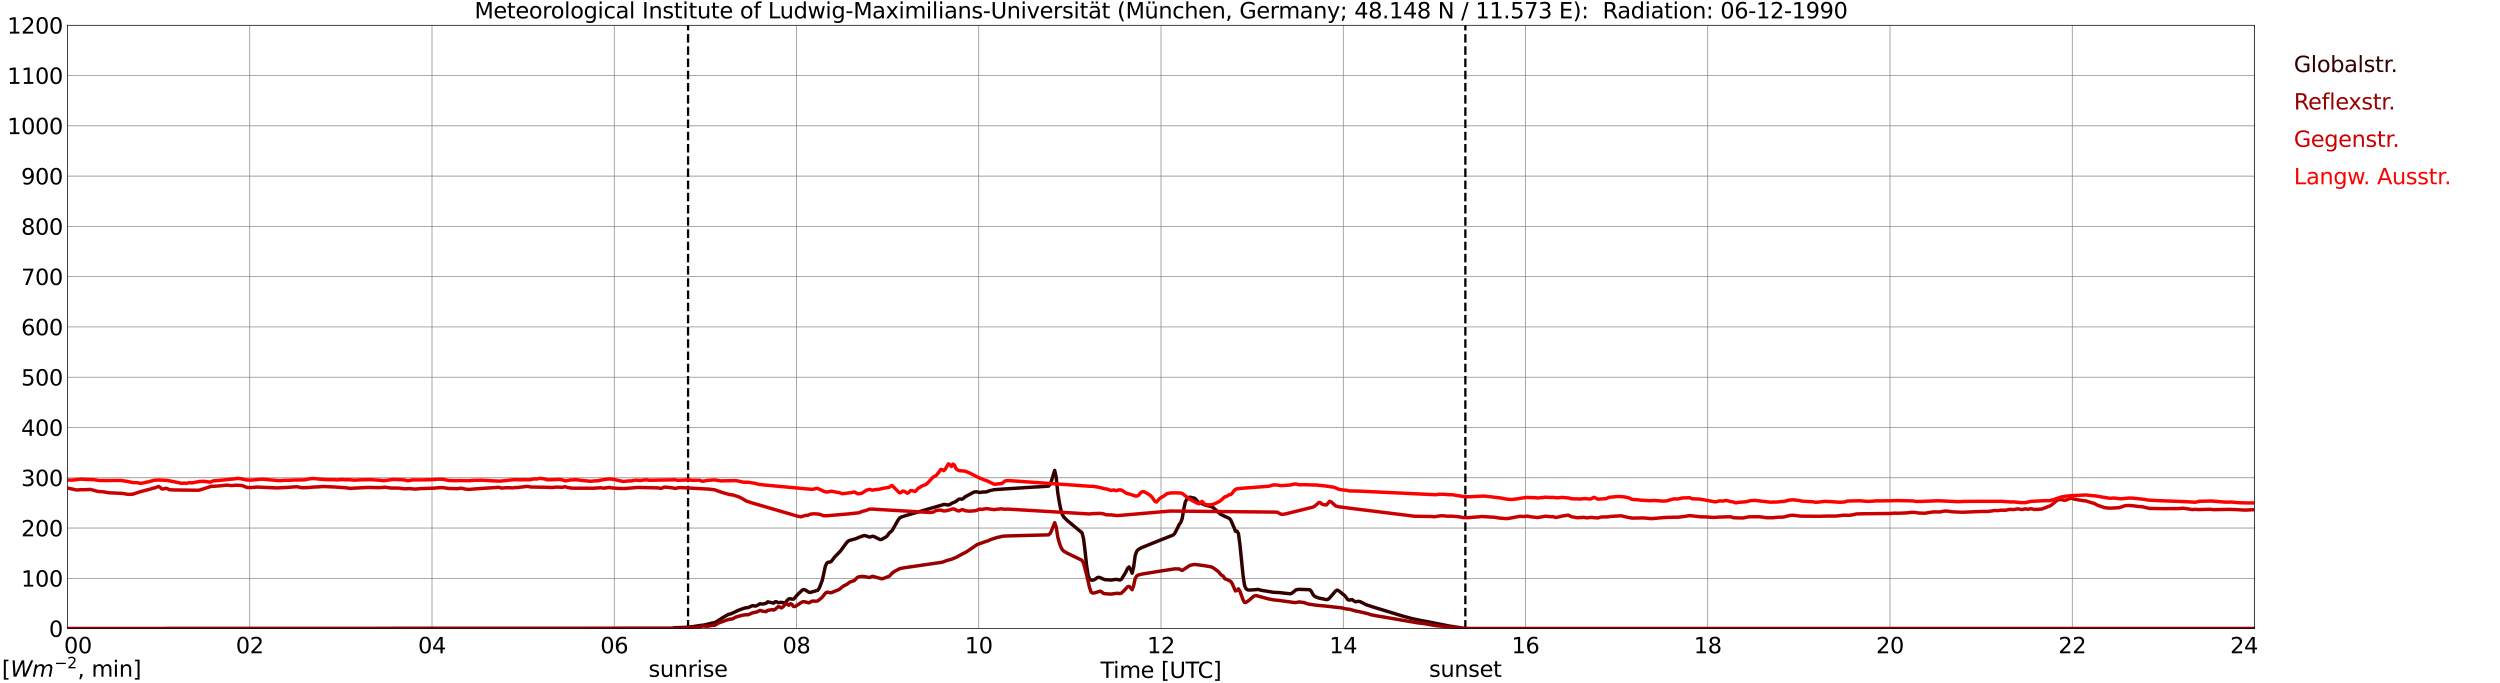 <?xml version="1.0" encoding="utf-8" standalone="no"?>
<!DOCTYPE svg PUBLIC "-//W3C//DTD SVG 1.1//EN"
  "http://www.w3.org/Graphics/SVG/1.1/DTD/svg11.dtd">
<svg xmlns:xlink="http://www.w3.org/1999/xlink" width="1085.4pt" height="296.64pt" viewBox="0 0 1085.4 296.64" xmlns="http://www.w3.org/2000/svg" version="1.1">
 <defs>
  <style type="text/css">*{stroke-linejoin: round; stroke-linecap: butt}</style>
 </defs>
 <g id="figure_1">
  <g id="patch_1">
   <path d="M 0 296.64 
L 1085.4 296.64 
L 1085.4 0 
L 0 0 
z
" style="fill: #ffffff"/>
  </g>
  <g id="axes_1">
   <g id="patch_2">
    <path d="M 29.306 272.909 
L 978.814 272.909 
L 978.814 10.976 
L 29.306 10.976 
z
" style="fill: #ffffff"/>
   </g>
   <g id="patch_3">
    <path d="M 978.814 272.909 
L 978.814 272.909 
L 978.814 10.976 
L 978.814 10.976 
z
" clip-path="url(#p80213cd59d)" style="fill: #d3d3d3; opacity: 0.25; stroke: #d3d3d3; stroke-linejoin: miter"/>
   </g>
   <g id="matplotlib.axis_1">
    <g id="xtick_1">
     <g id="line2d_1">
      <path d="M 29.306 272.909 
L 29.306 10.976 
" clip-path="url(#p80213cd59d)" style="fill: none; stroke: #808080; stroke-width: 0.3; stroke-linecap: square"/>
     </g>
     <g id="line2d_2"/>
     <g id="text_1">
      <!--    00 -->
      <g transform="translate(18.733 283.627) scale(0.095 -0.095)">
       <defs>
        <path id="DejaVuSans-20" transform="scale(0.016)"/>
        <path id="DejaVuSans-30" d="M 2034 4250 
Q 1547 4250 1301 3770 
Q 1056 3291 1056 2328 
Q 1056 1369 1301 889 
Q 1547 409 2034 409 
Q 2525 409 2770 889 
Q 3016 1369 3016 2328 
Q 3016 3291 2770 3770 
Q 2525 4250 2034 4250 
z
M 2034 4750 
Q 2819 4750 3233 4129 
Q 3647 3509 3647 2328 
Q 3647 1150 3233 529 
Q 2819 -91 2034 -91 
Q 1250 -91 836 529 
Q 422 1150 422 2328 
Q 422 3509 836 4129 
Q 1250 4750 2034 4750 
z
" transform="scale(0.016)"/>
       </defs>
       <use xlink:href="#DejaVuSans-20"/>
       <use xlink:href="#DejaVuSans-20" transform="translate(31.787 0)"/>
       <use xlink:href="#DejaVuSans-20" transform="translate(63.574 0)"/>
       <use xlink:href="#DejaVuSans-30" transform="translate(95.361 0)"/>
       <use xlink:href="#DejaVuSans-30" transform="translate(158.984 0)"/>
      </g>
     </g>
    </g>
    <g id="xtick_2">
     <g id="line2d_3">
      <path d="M 108.431 272.909 
L 108.431 10.976 
" clip-path="url(#p80213cd59d)" style="fill: none; stroke: #808080; stroke-width: 0.3; stroke-linecap: square"/>
     </g>
     <g id="line2d_4"/>
     <g id="text_2">
      <!-- 02 -->
      <g transform="translate(102.387 283.627) scale(0.095 -0.095)">
       <defs>
        <path id="DejaVuSans-32" d="M 1228 531 
L 3431 531 
L 3431 0 
L 469 0 
L 469 531 
Q 828 903 1448 1529 
Q 2069 2156 2228 2338 
Q 2531 2678 2651 2914 
Q 2772 3150 2772 3378 
Q 2772 3750 2511 3984 
Q 2250 4219 1831 4219 
Q 1534 4219 1204 4116 
Q 875 4013 500 3803 
L 500 4441 
Q 881 4594 1212 4672 
Q 1544 4750 1819 4750 
Q 2544 4750 2975 4387 
Q 3406 4025 3406 3419 
Q 3406 3131 3298 2873 
Q 3191 2616 2906 2266 
Q 2828 2175 2409 1742 
Q 1991 1309 1228 531 
z
" transform="scale(0.016)"/>
       </defs>
       <use xlink:href="#DejaVuSans-30"/>
       <use xlink:href="#DejaVuSans-32" transform="translate(63.623 0)"/>
      </g>
     </g>
    </g>
    <g id="xtick_3">
     <g id="line2d_5">
      <path d="M 187.557 272.909 
L 187.557 10.976 
" clip-path="url(#p80213cd59d)" style="fill: none; stroke: #808080; stroke-width: 0.3; stroke-linecap: square"/>
     </g>
     <g id="line2d_6"/>
     <g id="text_3">
      <!-- 04 -->
      <g transform="translate(181.513 283.627) scale(0.095 -0.095)">
       <defs>
        <path id="DejaVuSans-34" d="M 2419 4116 
L 825 1625 
L 2419 1625 
L 2419 4116 
z
M 2253 4666 
L 3047 4666 
L 3047 1625 
L 3713 1625 
L 3713 1100 
L 3047 1100 
L 3047 0 
L 2419 0 
L 2419 1100 
L 313 1100 
L 313 1709 
L 2253 4666 
z
" transform="scale(0.016)"/>
       </defs>
       <use xlink:href="#DejaVuSans-30"/>
       <use xlink:href="#DejaVuSans-34" transform="translate(63.623 0)"/>
      </g>
     </g>
    </g>
    <g id="xtick_4">
     <g id="line2d_7">
      <path d="M 266.683 272.909 
L 266.683 10.976 
" clip-path="url(#p80213cd59d)" style="fill: none; stroke: #808080; stroke-width: 0.3; stroke-linecap: square"/>
     </g>
     <g id="line2d_8"/>
     <g id="text_4">
      <!-- 06 -->
      <g transform="translate(260.638 283.627) scale(0.095 -0.095)">
       <defs>
        <path id="DejaVuSans-36" d="M 2113 2584 
Q 1688 2584 1439 2293 
Q 1191 2003 1191 1497 
Q 1191 994 1439 701 
Q 1688 409 2113 409 
Q 2538 409 2786 701 
Q 3034 994 3034 1497 
Q 3034 2003 2786 2293 
Q 2538 2584 2113 2584 
z
M 3366 4563 
L 3366 3988 
Q 3128 4100 2886 4159 
Q 2644 4219 2406 4219 
Q 1781 4219 1451 3797 
Q 1122 3375 1075 2522 
Q 1259 2794 1537 2939 
Q 1816 3084 2150 3084 
Q 2853 3084 3261 2657 
Q 3669 2231 3669 1497 
Q 3669 778 3244 343 
Q 2819 -91 2113 -91 
Q 1303 -91 875 529 
Q 447 1150 447 2328 
Q 447 3434 972 4092 
Q 1497 4750 2381 4750 
Q 2619 4750 2861 4703 
Q 3103 4656 3366 4563 
z
" transform="scale(0.016)"/>
       </defs>
       <use xlink:href="#DejaVuSans-30"/>
       <use xlink:href="#DejaVuSans-36" transform="translate(63.623 0)"/>
      </g>
     </g>
    </g>
    <g id="xtick_5">
     <g id="line2d_9">
      <path d="M 345.808 272.909 
L 345.808 10.976 
" clip-path="url(#p80213cd59d)" style="fill: none; stroke: #808080; stroke-width: 0.3; stroke-linecap: square"/>
     </g>
     <g id="line2d_10"/>
     <g id="text_5">
      <!-- 08 -->
      <g transform="translate(339.764 283.627) scale(0.095 -0.095)">
       <defs>
        <path id="DejaVuSans-38" d="M 2034 2216 
Q 1584 2216 1326 1975 
Q 1069 1734 1069 1313 
Q 1069 891 1326 650 
Q 1584 409 2034 409 
Q 2484 409 2743 651 
Q 3003 894 3003 1313 
Q 3003 1734 2745 1975 
Q 2488 2216 2034 2216 
z
M 1403 2484 
Q 997 2584 770 2862 
Q 544 3141 544 3541 
Q 544 4100 942 4425 
Q 1341 4750 2034 4750 
Q 2731 4750 3128 4425 
Q 3525 4100 3525 3541 
Q 3525 3141 3298 2862 
Q 3072 2584 2669 2484 
Q 3125 2378 3379 2068 
Q 3634 1759 3634 1313 
Q 3634 634 3220 271 
Q 2806 -91 2034 -91 
Q 1263 -91 848 271 
Q 434 634 434 1313 
Q 434 1759 690 2068 
Q 947 2378 1403 2484 
z
M 1172 3481 
Q 1172 3119 1398 2916 
Q 1625 2713 2034 2713 
Q 2441 2713 2670 2916 
Q 2900 3119 2900 3481 
Q 2900 3844 2670 4047 
Q 2441 4250 2034 4250 
Q 1625 4250 1398 4047 
Q 1172 3844 1172 3481 
z
" transform="scale(0.016)"/>
       </defs>
       <use xlink:href="#DejaVuSans-30"/>
       <use xlink:href="#DejaVuSans-38" transform="translate(63.623 0)"/>
      </g>
     </g>
    </g>
    <g id="xtick_6">
     <g id="line2d_11">
      <path d="M 424.934 272.909 
L 424.934 10.976 
" clip-path="url(#p80213cd59d)" style="fill: none; stroke: #808080; stroke-width: 0.3; stroke-linecap: square"/>
     </g>
     <g id="line2d_12"/>
     <g id="text_6">
      <!-- 10 -->
      <g transform="translate(418.89 283.627) scale(0.095 -0.095)">
       <defs>
        <path id="DejaVuSans-31" d="M 794 531 
L 1825 531 
L 1825 4091 
L 703 3866 
L 703 4441 
L 1819 4666 
L 2450 4666 
L 2450 531 
L 3481 531 
L 3481 0 
L 794 0 
L 794 531 
z
" transform="scale(0.016)"/>
       </defs>
       <use xlink:href="#DejaVuSans-31"/>
       <use xlink:href="#DejaVuSans-30" transform="translate(63.623 0)"/>
      </g>
     </g>
    </g>
    <g id="xtick_7">
     <g id="line2d_13">
      <path d="M 504.06 272.909 
L 504.06 10.976 
" clip-path="url(#p80213cd59d)" style="fill: none; stroke: #808080; stroke-width: 0.3; stroke-linecap: square"/>
     </g>
     <g id="line2d_14"/>
     <g id="text_7">
      <!-- 12 -->
      <g transform="translate(498.015 283.627) scale(0.095 -0.095)">
       <use xlink:href="#DejaVuSans-31"/>
       <use xlink:href="#DejaVuSans-32" transform="translate(63.623 0)"/>
      </g>
     </g>
    </g>
    <g id="xtick_8">
     <g id="line2d_15">
      <path d="M 583.185 272.909 
L 583.185 10.976 
" clip-path="url(#p80213cd59d)" style="fill: none; stroke: #808080; stroke-width: 0.3; stroke-linecap: square"/>
     </g>
     <g id="line2d_16"/>
     <g id="text_8">
      <!-- 14 -->
      <g transform="translate(577.141 283.627) scale(0.095 -0.095)">
       <use xlink:href="#DejaVuSans-31"/>
       <use xlink:href="#DejaVuSans-34" transform="translate(63.623 0)"/>
      </g>
     </g>
    </g>
    <g id="xtick_9">
     <g id="line2d_17">
      <path d="M 662.311 272.909 
L 662.311 10.976 
" clip-path="url(#p80213cd59d)" style="fill: none; stroke: #808080; stroke-width: 0.3; stroke-linecap: square"/>
     </g>
     <g id="line2d_18"/>
     <g id="text_9">
      <!-- 16 -->
      <g transform="translate(656.267 283.627) scale(0.095 -0.095)">
       <use xlink:href="#DejaVuSans-31"/>
       <use xlink:href="#DejaVuSans-36" transform="translate(63.623 0)"/>
      </g>
     </g>
    </g>
    <g id="xtick_10">
     <g id="line2d_19">
      <path d="M 741.437 272.909 
L 741.437 10.976 
" clip-path="url(#p80213cd59d)" style="fill: none; stroke: #808080; stroke-width: 0.3; stroke-linecap: square"/>
     </g>
     <g id="line2d_20"/>
     <g id="text_10">
      <!-- 18 -->
      <g transform="translate(735.392 283.627) scale(0.095 -0.095)">
       <use xlink:href="#DejaVuSans-31"/>
       <use xlink:href="#DejaVuSans-38" transform="translate(63.623 0)"/>
      </g>
     </g>
    </g>
    <g id="xtick_11">
     <g id="line2d_21">
      <path d="M 820.562 272.909 
L 820.562 10.976 
" clip-path="url(#p80213cd59d)" style="fill: none; stroke: #808080; stroke-width: 0.3; stroke-linecap: square"/>
     </g>
     <g id="line2d_22"/>
     <g id="text_11">
      <!-- 20 -->
      <g transform="translate(814.518 283.627) scale(0.095 -0.095)">
       <use xlink:href="#DejaVuSans-32"/>
       <use xlink:href="#DejaVuSans-30" transform="translate(63.623 0)"/>
      </g>
     </g>
    </g>
    <g id="xtick_12">
     <g id="line2d_23">
      <path d="M 899.688 272.909 
L 899.688 10.976 
" clip-path="url(#p80213cd59d)" style="fill: none; stroke: #808080; stroke-width: 0.3; stroke-linecap: square"/>
     </g>
     <g id="line2d_24"/>
     <g id="text_12">
      <!-- 22 -->
      <g transform="translate(893.644 283.627) scale(0.095 -0.095)">
       <use xlink:href="#DejaVuSans-32"/>
       <use xlink:href="#DejaVuSans-32" transform="translate(63.623 0)"/>
      </g>
     </g>
    </g>
    <g id="xtick_13">
     <g id="line2d_25">
      <path d="M 978.814 272.909 
L 978.814 10.976 
" clip-path="url(#p80213cd59d)" style="fill: none; stroke: #808080; stroke-width: 0.3; stroke-linecap: square"/>
     </g>
     <g id="line2d_26"/>
     <g id="text_13">
      <!-- 24    -->
      <g transform="translate(968.241 283.627) scale(0.095 -0.095)">
       <use xlink:href="#DejaVuSans-32"/>
       <use xlink:href="#DejaVuSans-34" transform="translate(63.623 0)"/>
       <use xlink:href="#DejaVuSans-20" transform="translate(127.246 0)"/>
       <use xlink:href="#DejaVuSans-20" transform="translate(159.033 0)"/>
       <use xlink:href="#DejaVuSans-20" transform="translate(190.82 0)"/>
      </g>
     </g>
    </g>
    <g id="text_14">
     <!-- Time [UTC] -->
     <g transform="translate(477.806 294.322) scale(0.095 -0.095)">
      <defs>
       <path id="DejaVuSans-54" d="M -19 4666 
L 3928 4666 
L 3928 4134 
L 2272 4134 
L 2272 0 
L 1638 0 
L 1638 4134 
L -19 4134 
L -19 4666 
z
" transform="scale(0.016)"/>
       <path id="DejaVuSans-69" d="M 603 3500 
L 1178 3500 
L 1178 0 
L 603 0 
L 603 3500 
z
M 603 4863 
L 1178 4863 
L 1178 4134 
L 603 4134 
L 603 4863 
z
" transform="scale(0.016)"/>
       <path id="DejaVuSans-6d" d="M 3328 2828 
Q 3544 3216 3844 3400 
Q 4144 3584 4550 3584 
Q 5097 3584 5394 3201 
Q 5691 2819 5691 2113 
L 5691 0 
L 5113 0 
L 5113 2094 
Q 5113 2597 4934 2840 
Q 4756 3084 4391 3084 
Q 3944 3084 3684 2787 
Q 3425 2491 3425 1978 
L 3425 0 
L 2847 0 
L 2847 2094 
Q 2847 2600 2669 2842 
Q 2491 3084 2119 3084 
Q 1678 3084 1418 2786 
Q 1159 2488 1159 1978 
L 1159 0 
L 581 0 
L 581 3500 
L 1159 3500 
L 1159 2956 
Q 1356 3278 1631 3431 
Q 1906 3584 2284 3584 
Q 2666 3584 2933 3390 
Q 3200 3197 3328 2828 
z
" transform="scale(0.016)"/>
       <path id="DejaVuSans-65" d="M 3597 1894 
L 3597 1613 
L 953 1613 
Q 991 1019 1311 708 
Q 1631 397 2203 397 
Q 2534 397 2845 478 
Q 3156 559 3463 722 
L 3463 178 
Q 3153 47 2828 -22 
Q 2503 -91 2169 -91 
Q 1331 -91 842 396 
Q 353 884 353 1716 
Q 353 2575 817 3079 
Q 1281 3584 2069 3584 
Q 2775 3584 3186 3129 
Q 3597 2675 3597 1894 
z
M 3022 2063 
Q 3016 2534 2758 2815 
Q 2500 3097 2075 3097 
Q 1594 3097 1305 2825 
Q 1016 2553 972 2059 
L 3022 2063 
z
" transform="scale(0.016)"/>
       <path id="DejaVuSans-5b" d="M 550 4863 
L 1875 4863 
L 1875 4416 
L 1125 4416 
L 1125 -397 
L 1875 -397 
L 1875 -844 
L 550 -844 
L 550 4863 
z
" transform="scale(0.016)"/>
       <path id="DejaVuSans-55" d="M 556 4666 
L 1191 4666 
L 1191 1831 
Q 1191 1081 1462 751 
Q 1734 422 2344 422 
Q 2950 422 3222 751 
Q 3494 1081 3494 1831 
L 3494 4666 
L 4128 4666 
L 4128 1753 
Q 4128 841 3676 375 
Q 3225 -91 2344 -91 
Q 1459 -91 1007 375 
Q 556 841 556 1753 
L 556 4666 
z
" transform="scale(0.016)"/>
       <path id="DejaVuSans-43" d="M 4122 4306 
L 4122 3641 
Q 3803 3938 3442 4084 
Q 3081 4231 2675 4231 
Q 1875 4231 1450 3742 
Q 1025 3253 1025 2328 
Q 1025 1406 1450 917 
Q 1875 428 2675 428 
Q 3081 428 3442 575 
Q 3803 722 4122 1019 
L 4122 359 
Q 3791 134 3420 21 
Q 3050 -91 2638 -91 
Q 1578 -91 968 557 
Q 359 1206 359 2328 
Q 359 3453 968 4101 
Q 1578 4750 2638 4750 
Q 3056 4750 3426 4639 
Q 3797 4528 4122 4306 
z
" transform="scale(0.016)"/>
       <path id="DejaVuSans-5d" d="M 1947 4863 
L 1947 -844 
L 622 -844 
L 622 -397 
L 1369 -397 
L 1369 4416 
L 622 4416 
L 622 4863 
L 1947 4863 
z
" transform="scale(0.016)"/>
      </defs>
      <use xlink:href="#DejaVuSans-54"/>
      <use xlink:href="#DejaVuSans-69" transform="translate(57.959 0)"/>
      <use xlink:href="#DejaVuSans-6d" transform="translate(85.742 0)"/>
      <use xlink:href="#DejaVuSans-65" transform="translate(183.154 0)"/>
      <use xlink:href="#DejaVuSans-20" transform="translate(244.678 0)"/>
      <use xlink:href="#DejaVuSans-5b" transform="translate(276.465 0)"/>
      <use xlink:href="#DejaVuSans-55" transform="translate(315.479 0)"/>
      <use xlink:href="#DejaVuSans-54" transform="translate(388.672 0)"/>
      <use xlink:href="#DejaVuSans-43" transform="translate(443.881 0)"/>
      <use xlink:href="#DejaVuSans-5d" transform="translate(513.705 0)"/>
     </g>
    </g>
   </g>
   <g id="matplotlib.axis_2">
    <g id="ytick_1">
     <g id="line2d_27">
      <path d="M 29.306 272.909 
L 978.814 272.909 
" clip-path="url(#p80213cd59d)" style="fill: none; stroke: #808080; stroke-width: 0.3; stroke-linecap: square"/>
     </g>
     <g id="line2d_28"/>
     <g id="text_15">
      <!-- 0 -->
      <g transform="translate(21.261 276.518) scale(0.095 -0.095)">
       <use xlink:href="#DejaVuSans-30"/>
      </g>
     </g>
    </g>
    <g id="ytick_2">
     <g id="line2d_29">
      <path d="M 29.306 251.081 
L 978.814 251.081 
" clip-path="url(#p80213cd59d)" style="fill: none; stroke: #808080; stroke-width: 0.3; stroke-linecap: square"/>
     </g>
     <g id="line2d_30"/>
     <g id="text_16">
      <!-- 100 -->
      <g transform="translate(9.173 254.69) scale(0.095 -0.095)">
       <use xlink:href="#DejaVuSans-31"/>
       <use xlink:href="#DejaVuSans-30" transform="translate(63.623 0)"/>
       <use xlink:href="#DejaVuSans-30" transform="translate(127.246 0)"/>
      </g>
     </g>
    </g>
    <g id="ytick_3">
     <g id="line2d_31">
      <path d="M 29.306 229.253 
L 978.814 229.253 
" clip-path="url(#p80213cd59d)" style="fill: none; stroke: #808080; stroke-width: 0.3; stroke-linecap: square"/>
     </g>
     <g id="line2d_32"/>
     <g id="text_17">
      <!-- 200 -->
      <g transform="translate(9.173 232.863) scale(0.095 -0.095)">
       <use xlink:href="#DejaVuSans-32"/>
       <use xlink:href="#DejaVuSans-30" transform="translate(63.623 0)"/>
       <use xlink:href="#DejaVuSans-30" transform="translate(127.246 0)"/>
      </g>
     </g>
    </g>
    <g id="ytick_4">
     <g id="line2d_33">
      <path d="M 29.306 207.426 
L 978.814 207.426 
" clip-path="url(#p80213cd59d)" style="fill: none; stroke: #808080; stroke-width: 0.3; stroke-linecap: square"/>
     </g>
     <g id="line2d_34"/>
     <g id="text_18">
      <!-- 300 -->
      <g transform="translate(9.173 211.035) scale(0.095 -0.095)">
       <defs>
        <path id="DejaVuSans-33" d="M 2597 2516 
Q 3050 2419 3304 2112 
Q 3559 1806 3559 1356 
Q 3559 666 3084 287 
Q 2609 -91 1734 -91 
Q 1441 -91 1130 -33 
Q 819 25 488 141 
L 488 750 
Q 750 597 1062 519 
Q 1375 441 1716 441 
Q 2309 441 2620 675 
Q 2931 909 2931 1356 
Q 2931 1769 2642 2001 
Q 2353 2234 1838 2234 
L 1294 2234 
L 1294 2753 
L 1863 2753 
Q 2328 2753 2575 2939 
Q 2822 3125 2822 3475 
Q 2822 3834 2567 4026 
Q 2313 4219 1838 4219 
Q 1578 4219 1281 4162 
Q 984 4106 628 3988 
L 628 4550 
Q 988 4650 1302 4700 
Q 1616 4750 1894 4750 
Q 2613 4750 3031 4423 
Q 3450 4097 3450 3541 
Q 3450 3153 3228 2886 
Q 3006 2619 2597 2516 
z
" transform="scale(0.016)"/>
       </defs>
       <use xlink:href="#DejaVuSans-33"/>
       <use xlink:href="#DejaVuSans-30" transform="translate(63.623 0)"/>
       <use xlink:href="#DejaVuSans-30" transform="translate(127.246 0)"/>
      </g>
     </g>
    </g>
    <g id="ytick_5">
     <g id="line2d_35">
      <path d="M 29.306 185.598 
L 978.814 185.598 
" clip-path="url(#p80213cd59d)" style="fill: none; stroke: #808080; stroke-width: 0.3; stroke-linecap: square"/>
     </g>
     <g id="line2d_36"/>
     <g id="text_19">
      <!-- 400 -->
      <g transform="translate(9.173 189.207) scale(0.095 -0.095)">
       <use xlink:href="#DejaVuSans-34"/>
       <use xlink:href="#DejaVuSans-30" transform="translate(63.623 0)"/>
       <use xlink:href="#DejaVuSans-30" transform="translate(127.246 0)"/>
      </g>
     </g>
    </g>
    <g id="ytick_6">
     <g id="line2d_37">
      <path d="M 29.306 163.77 
L 978.814 163.77 
" clip-path="url(#p80213cd59d)" style="fill: none; stroke: #808080; stroke-width: 0.3; stroke-linecap: square"/>
     </g>
     <g id="line2d_38"/>
     <g id="text_20">
      <!-- 500 -->
      <g transform="translate(9.173 167.379) scale(0.095 -0.095)">
       <defs>
        <path id="DejaVuSans-35" d="M 691 4666 
L 3169 4666 
L 3169 4134 
L 1269 4134 
L 1269 2991 
Q 1406 3038 1543 3061 
Q 1681 3084 1819 3084 
Q 2600 3084 3056 2656 
Q 3513 2228 3513 1497 
Q 3513 744 3044 326 
Q 2575 -91 1722 -91 
Q 1428 -91 1123 -41 
Q 819 9 494 109 
L 494 744 
Q 775 591 1075 516 
Q 1375 441 1709 441 
Q 2250 441 2565 725 
Q 2881 1009 2881 1497 
Q 2881 1984 2565 2268 
Q 2250 2553 1709 2553 
Q 1456 2553 1204 2497 
Q 953 2441 691 2322 
L 691 4666 
z
" transform="scale(0.016)"/>
       </defs>
       <use xlink:href="#DejaVuSans-35"/>
       <use xlink:href="#DejaVuSans-30" transform="translate(63.623 0)"/>
       <use xlink:href="#DejaVuSans-30" transform="translate(127.246 0)"/>
      </g>
     </g>
    </g>
    <g id="ytick_7">
     <g id="line2d_39">
      <path d="M 29.306 141.942 
L 978.814 141.942 
" clip-path="url(#p80213cd59d)" style="fill: none; stroke: #808080; stroke-width: 0.3; stroke-linecap: square"/>
     </g>
     <g id="line2d_40"/>
     <g id="text_21">
      <!-- 600 -->
      <g transform="translate(9.173 145.551) scale(0.095 -0.095)">
       <use xlink:href="#DejaVuSans-36"/>
       <use xlink:href="#DejaVuSans-30" transform="translate(63.623 0)"/>
       <use xlink:href="#DejaVuSans-30" transform="translate(127.246 0)"/>
      </g>
     </g>
    </g>
    <g id="ytick_8">
     <g id="line2d_41">
      <path d="M 29.306 120.114 
L 978.814 120.114 
" clip-path="url(#p80213cd59d)" style="fill: none; stroke: #808080; stroke-width: 0.3; stroke-linecap: square"/>
     </g>
     <g id="line2d_42"/>
     <g id="text_22">
      <!-- 700 -->
      <g transform="translate(9.173 123.724) scale(0.095 -0.095)">
       <defs>
        <path id="DejaVuSans-37" d="M 525 4666 
L 3525 4666 
L 3525 4397 
L 1831 0 
L 1172 0 
L 2766 4134 
L 525 4134 
L 525 4666 
z
" transform="scale(0.016)"/>
       </defs>
       <use xlink:href="#DejaVuSans-37"/>
       <use xlink:href="#DejaVuSans-30" transform="translate(63.623 0)"/>
       <use xlink:href="#DejaVuSans-30" transform="translate(127.246 0)"/>
      </g>
     </g>
    </g>
    <g id="ytick_9">
     <g id="line2d_43">
      <path d="M 29.306 98.287 
L 978.814 98.287 
" clip-path="url(#p80213cd59d)" style="fill: none; stroke: #808080; stroke-width: 0.3; stroke-linecap: square"/>
     </g>
     <g id="line2d_44"/>
     <g id="text_23">
      <!-- 800 -->
      <g transform="translate(9.173 101.896) scale(0.095 -0.095)">
       <use xlink:href="#DejaVuSans-38"/>
       <use xlink:href="#DejaVuSans-30" transform="translate(63.623 0)"/>
       <use xlink:href="#DejaVuSans-30" transform="translate(127.246 0)"/>
      </g>
     </g>
    </g>
    <g id="ytick_10">
     <g id="line2d_45">
      <path d="M 29.306 76.459 
L 978.814 76.459 
" clip-path="url(#p80213cd59d)" style="fill: none; stroke: #808080; stroke-width: 0.3; stroke-linecap: square"/>
     </g>
     <g id="line2d_46"/>
     <g id="text_24">
      <!-- 900 -->
      <g transform="translate(9.173 80.068) scale(0.095 -0.095)">
       <defs>
        <path id="DejaVuSans-39" d="M 703 97 
L 703 672 
Q 941 559 1184 500 
Q 1428 441 1663 441 
Q 2288 441 2617 861 
Q 2947 1281 2994 2138 
Q 2813 1869 2534 1725 
Q 2256 1581 1919 1581 
Q 1219 1581 811 2004 
Q 403 2428 403 3163 
Q 403 3881 828 4315 
Q 1253 4750 1959 4750 
Q 2769 4750 3195 4129 
Q 3622 3509 3622 2328 
Q 3622 1225 3098 567 
Q 2575 -91 1691 -91 
Q 1453 -91 1209 -44 
Q 966 3 703 97 
z
M 1959 2075 
Q 2384 2075 2632 2365 
Q 2881 2656 2881 3163 
Q 2881 3666 2632 3958 
Q 2384 4250 1959 4250 
Q 1534 4250 1286 3958 
Q 1038 3666 1038 3163 
Q 1038 2656 1286 2365 
Q 1534 2075 1959 2075 
z
" transform="scale(0.016)"/>
       </defs>
       <use xlink:href="#DejaVuSans-39"/>
       <use xlink:href="#DejaVuSans-30" transform="translate(63.623 0)"/>
       <use xlink:href="#DejaVuSans-30" transform="translate(127.246 0)"/>
      </g>
     </g>
    </g>
    <g id="ytick_11">
     <g id="line2d_47">
      <path d="M 29.306 54.631 
L 978.814 54.631 
" clip-path="url(#p80213cd59d)" style="fill: none; stroke: #808080; stroke-width: 0.3; stroke-linecap: square"/>
     </g>
     <g id="line2d_48"/>
     <g id="text_25">
      <!-- 1000 -->
      <g transform="translate(3.128 58.24) scale(0.095 -0.095)">
       <use xlink:href="#DejaVuSans-31"/>
       <use xlink:href="#DejaVuSans-30" transform="translate(63.623 0)"/>
       <use xlink:href="#DejaVuSans-30" transform="translate(127.246 0)"/>
       <use xlink:href="#DejaVuSans-30" transform="translate(190.869 0)"/>
      </g>
     </g>
    </g>
    <g id="ytick_12">
     <g id="line2d_49">
      <path d="M 29.306 32.803 
L 978.814 32.803 
" clip-path="url(#p80213cd59d)" style="fill: none; stroke: #808080; stroke-width: 0.3; stroke-linecap: square"/>
     </g>
     <g id="line2d_50"/>
     <g id="text_26">
      <!-- 1100 -->
      <g transform="translate(3.128 36.413) scale(0.095 -0.095)">
       <use xlink:href="#DejaVuSans-31"/>
       <use xlink:href="#DejaVuSans-31" transform="translate(63.623 0)"/>
       <use xlink:href="#DejaVuSans-30" transform="translate(127.246 0)"/>
       <use xlink:href="#DejaVuSans-30" transform="translate(190.869 0)"/>
      </g>
     </g>
    </g>
    <g id="ytick_13">
     <g id="line2d_51">
      <path d="M 29.306 10.976 
L 978.814 10.976 
" clip-path="url(#p80213cd59d)" style="fill: none; stroke: #808080; stroke-width: 0.3; stroke-linecap: square"/>
     </g>
     <g id="line2d_52"/>
     <g id="text_27">
      <!-- 1200 -->
      <g transform="translate(3.128 14.585) scale(0.095 -0.095)">
       <use xlink:href="#DejaVuSans-31"/>
       <use xlink:href="#DejaVuSans-32" transform="translate(63.623 0)"/>
       <use xlink:href="#DejaVuSans-30" transform="translate(127.246 0)"/>
       <use xlink:href="#DejaVuSans-30" transform="translate(190.869 0)"/>
      </g>
     </g>
    </g>
   </g>
   <g id="line2d_53">
    <path d="M 298.729 272.909 
L 298.729 10.976 
" clip-path="url(#p80213cd59d)" style="fill: none; stroke-dasharray: 3.7,1.6; stroke-dashoffset: 0; stroke: #000000"/>
   </g>
   <g id="line2d_54">
    <path d="M 636.2 272.909 
L 636.2 10.976 
" clip-path="url(#p80213cd59d)" style="fill: none; stroke-dasharray: 3.7,1.6; stroke-dashoffset: 0; stroke: #000000"/>
   </g>
   <g id="line2d_55">
    <path d="M 29.306 272.909 
L 291.739 272.83 
L 293.058 272.514 
L 295.036 272.47 
L 297.674 272.381 
L 300.971 272.036 
L 302.949 271.717 
L 304.267 271.521 
L 305.586 271.368 
L 307.564 270.931 
L 308.883 270.571 
L 310.202 270.322 
L 310.861 270.025 
L 313.499 268.327 
L 316.136 266.795 
L 317.455 266.452 
L 320.752 264.889 
L 323.39 263.955 
L 324.708 263.818 
L 326.027 263.267 
L 326.686 262.942 
L 328.005 263.147 
L 328.665 262.905 
L 329.983 262.117 
L 330.643 262.244 
L 331.302 262.235 
L 332.621 261.925 
L 333.28 261.288 
L 335.918 261.853 
L 336.577 261.248 
L 337.236 261.296 
L 337.896 261.685 
L 339.215 261.502 
L 340.533 261.744 
L 341.193 261.445 
L 341.852 260.567 
L 342.512 259.985 
L 343.171 259.956 
L 343.83 260.113 
L 344.49 260.14 
L 345.149 259.526 
L 345.808 258.623 
L 347.787 256.7 
L 348.446 256.11 
L 349.105 255.96 
L 349.765 256.221 
L 351.083 257.077 
L 351.743 257.23 
L 355.04 256.283 
L 355.699 255.318 
L 357.018 251.915 
L 358.337 245.814 
L 358.996 244.408 
L 359.655 244.053 
L 360.315 244.048 
L 360.974 243.684 
L 362.293 241.931 
L 364.93 239.2 
L 366.909 236.465 
L 367.568 235.61 
L 368.227 234.948 
L 368.887 234.595 
L 370.206 234.258 
L 371.524 233.896 
L 372.843 233.324 
L 374.821 232.597 
L 375.481 232.512 
L 376.799 232.912 
L 377.459 233.178 
L 378.118 233.049 
L 378.777 232.805 
L 379.437 232.94 
L 380.756 233.597 
L 382.074 234.261 
L 382.734 234.202 
L 384.712 233.097 
L 385.371 232.431 
L 386.031 231.462 
L 387.349 230.316 
L 389.987 225.654 
L 390.646 224.864 
L 391.306 224.477 
L 393.284 223.823 
L 409.109 219.226 
L 409.768 218.977 
L 411.087 219.156 
L 411.746 219.265 
L 412.406 219.02 
L 413.065 218.588 
L 415.043 217.715 
L 415.703 217.137 
L 416.362 216.711 
L 417.022 216.661 
L 417.681 216.737 
L 418.34 216.329 
L 419 215.694 
L 422.956 213.583 
L 424.275 213.539 
L 424.934 213.753 
L 425.593 213.81 
L 426.253 213.649 
L 428.231 213.566 
L 429.55 213.068 
L 431.528 212.605 
L 435.484 212.326 
L 455.266 211.058 
L 455.925 210.278 
L 456.584 208.513 
L 457.903 204.217 
L 458.563 207.264 
L 459.222 213.771 
L 459.881 217.855 
L 460.541 221.131 
L 461.2 223.364 
L 461.859 224.473 
L 463.178 225.818 
L 468.453 230.225 
L 469.772 231.318 
L 470.431 233.911 
L 471.091 239.233 
L 471.75 245.463 
L 472.409 249.815 
L 473.069 251.374 
L 473.728 251.873 
L 474.388 251.873 
L 475.047 251.71 
L 475.706 251.323 
L 476.366 250.804 
L 477.025 250.62 
L 477.685 250.819 
L 479.663 251.675 
L 480.981 251.732 
L 482.3 251.852 
L 484.278 251.563 
L 484.938 251.574 
L 486.256 251.832 
L 486.916 251.441 
L 488.235 249.309 
L 488.894 248.174 
L 489.553 246.722 
L 490.213 246.135 
L 490.872 247.224 
L 491.532 248.874 
L 492.191 246.133 
L 492.85 241.197 
L 493.51 239.377 
L 494.169 238.593 
L 495.488 237.836 
L 500.103 235.961 
L 509.335 232.27 
L 509.994 231.615 
L 511.313 229.094 
L 511.972 227.688 
L 512.632 226.85 
L 513.291 225.001 
L 513.95 221.026 
L 514.61 217.96 
L 515.269 216.768 
L 515.929 216.152 
L 516.588 215.844 
L 518.566 216.279 
L 519.226 216.798 
L 519.885 217.608 
L 520.544 218.222 
L 521.863 218.621 
L 523.182 219.28 
L 525.16 219.754 
L 525.819 219.887 
L 526.479 220.193 
L 527.797 221.343 
L 529.776 223.166 
L 531.754 224.178 
L 533.732 225.082 
L 534.391 225.866 
L 535.71 228.926 
L 536.369 230.635 
L 537.029 230.578 
L 537.688 231.663 
L 538.348 236.646 
L 539.666 249.643 
L 540.326 254.17 
L 540.985 255.634 
L 541.644 256.08 
L 542.304 256.184 
L 544.282 256.071 
L 546.26 255.903 
L 547.579 256.276 
L 552.854 257.149 
L 555.491 257.287 
L 560.107 257.8 
L 560.766 257.653 
L 562.745 256.027 
L 564.063 255.868 
L 568.679 256.023 
L 569.338 256.763 
L 569.998 258.029 
L 570.657 258.808 
L 571.317 259.192 
L 572.635 259.653 
L 575.273 260.198 
L 575.932 260.327 
L 576.592 260.181 
L 577.251 259.631 
L 579.229 257.339 
L 579.889 256.54 
L 580.548 256.213 
L 581.207 256.507 
L 583.845 258.594 
L 585.164 260.34 
L 585.823 260.574 
L 586.482 260.404 
L 587.142 260.369 
L 587.801 260.901 
L 588.46 261.257 
L 589.779 261.074 
L 590.439 261.168 
L 591.757 261.818 
L 593.076 262.525 
L 595.714 263.401 
L 608.901 267.443 
L 610.22 267.795 
L 612.858 268.526 
L 617.473 269.501 
L 619.451 269.835 
L 629.342 271.824 
L 630.661 271.996 
L 631.98 272.252 
L 633.298 272.383 
L 635.276 272.872 
L 639.233 272.909 
L 978.154 272.909 
L 978.154 272.909 
" clip-path="url(#p80213cd59d)" style="fill: none; stroke: #330000; stroke-width: 1.5; stroke-linecap: square"/>
   </g>
   <g id="line2d_56">
    <path d="M 29.306 272.909 
L 295.036 272.826 
L 297.674 272.662 
L 300.311 272.298 
L 301.63 272.477 
L 303.608 272.35 
L 304.927 271.776 
L 306.246 271.817 
L 306.905 271.913 
L 309.543 271.494 
L 310.202 271.488 
L 310.861 271.173 
L 311.521 270.691 
L 312.839 270.165 
L 314.158 269.683 
L 315.477 269.211 
L 316.796 268.827 
L 317.455 268.801 
L 318.114 268.652 
L 319.433 267.917 
L 322.071 267.181 
L 323.39 266.924 
L 324.708 266.917 
L 326.027 266.398 
L 326.686 266.079 
L 328.665 265.655 
L 329.983 265.003 
L 331.302 265.42 
L 332.621 265.531 
L 333.28 265.001 
L 335.258 264.684 
L 335.918 264.881 
L 336.577 264.523 
L 337.896 263.381 
L 338.555 263.56 
L 339.215 263.94 
L 339.874 263.527 
L 341.193 262.082 
L 341.852 262.34 
L 342.512 262.789 
L 343.171 262.098 
L 343.83 262.377 
L 344.49 263.311 
L 345.149 263.34 
L 346.468 262.534 
L 347.787 261.611 
L 348.446 261.303 
L 349.105 261.216 
L 350.424 261.523 
L 351.083 261.735 
L 351.743 261.478 
L 352.402 261.026 
L 353.062 260.945 
L 354.38 261.037 
L 355.04 260.875 
L 356.359 259.856 
L 357.018 259.238 
L 358.337 257.542 
L 358.996 257.101 
L 359.655 257.143 
L 360.315 257.343 
L 360.974 257.298 
L 364.271 255.96 
L 366.249 254.384 
L 367.568 253.775 
L 368.887 252.771 
L 370.206 252.282 
L 370.865 252.1 
L 372.184 250.721 
L 372.843 250.441 
L 374.162 250.247 
L 375.481 250.35 
L 377.459 250.76 
L 378.777 250.197 
L 382.734 251.28 
L 383.393 251.192 
L 386.031 250.186 
L 386.69 249.566 
L 387.349 248.78 
L 388.668 247.923 
L 390.646 246.868 
L 392.624 246.493 
L 409.109 244.09 
L 411.087 243.343 
L 412.406 242.992 
L 413.065 242.841 
L 415.703 241.715 
L 417.022 240.92 
L 419.659 239.56 
L 424.275 236.404 
L 428.231 235.014 
L 428.89 234.841 
L 430.209 234.221 
L 432.847 233.366 
L 435.484 232.774 
L 438.781 232.643 
L 455.266 232.213 
L 455.925 231.619 
L 456.584 230.257 
L 457.903 226.935 
L 458.563 228.841 
L 459.222 233.062 
L 459.881 235.524 
L 460.541 237.404 
L 461.2 238.663 
L 461.859 239.296 
L 463.178 240.073 
L 469.772 243.28 
L 470.431 244.461 
L 471.75 249.503 
L 473.069 255.226 
L 473.728 257.064 
L 474.388 257.492 
L 475.047 257.45 
L 477.685 256.651 
L 478.344 256.996 
L 479.003 257.568 
L 479.663 257.758 
L 482.3 257.937 
L 484.938 257.577 
L 486.256 257.699 
L 486.916 257.485 
L 488.235 256.189 
L 489.553 254.739 
L 490.213 254.589 
L 490.872 255.191 
L 491.532 256.045 
L 492.191 254.235 
L 492.85 251.177 
L 493.51 250.088 
L 494.169 249.654 
L 495.488 249.296 
L 502.741 248.108 
L 509.994 246.984 
L 511.972 247.008 
L 512.632 247.407 
L 513.291 247.667 
L 516.588 245.482 
L 517.907 245.183 
L 518.566 245.076 
L 519.885 245.19 
L 523.182 245.644 
L 525.819 246.111 
L 526.479 246.36 
L 527.797 247.274 
L 529.116 248.296 
L 529.776 249.204 
L 530.435 249.774 
L 531.094 250.156 
L 531.754 251.262 
L 532.413 251.483 
L 534.391 252.443 
L 535.051 253.563 
L 536.369 256.571 
L 537.029 256.339 
L 537.688 255.647 
L 538.348 256.765 
L 539.666 260.408 
L 540.326 261.53 
L 540.985 261.515 
L 542.304 260.607 
L 544.282 258.893 
L 544.941 258.585 
L 545.601 258.642 
L 550.876 260.063 
L 552.854 260.436 
L 555.491 260.707 
L 558.129 261.074 
L 560.107 261.336 
L 562.085 261.609 
L 562.745 261.569 
L 564.063 261.334 
L 566.042 261.578 
L 568.02 262.266 
L 569.998 262.53 
L 571.317 262.752 
L 574.613 263.04 
L 582.526 263.911 
L 584.504 264.387 
L 585.823 264.499 
L 588.46 265.239 
L 590.439 265.625 
L 593.076 266.264 
L 593.736 266.38 
L 595.054 266.871 
L 597.692 267.369 
L 615.495 270.412 
L 616.814 270.578 
L 618.133 270.73 
L 620.111 271.053 
L 621.429 271.294 
L 623.408 271.632 
L 626.045 271.87 
L 636.595 272.907 
L 670.224 272.909 
L 978.154 272.909 
L 978.154 272.909 
" clip-path="url(#p80213cd59d)" style="fill: none; stroke: #990000; stroke-width: 1.5; stroke-linecap: square"/>
   </g>
   <g id="line2d_57">
    <path d="M 29.306 211.881 
L 33.262 212.725 
L 35.24 212.603 
L 36.559 212.631 
L 39.197 212.476 
L 42.493 213.363 
L 45.131 213.555 
L 47.109 213.921 
L 53.043 214.214 
L 55.681 214.629 
L 57.659 214.559 
L 60.956 213.465 
L 65.572 212.258 
L 66.231 211.979 
L 66.89 211.924 
L 68.869 211.189 
L 69.528 211.595 
L 70.187 212.241 
L 70.847 212.304 
L 72.166 211.972 
L 72.825 212.221 
L 73.484 212.621 
L 75.462 212.719 
L 86.013 212.85 
L 86.672 212.76 
L 91.947 211.066 
L 92.606 211.158 
L 95.244 210.951 
L 98.541 210.617 
L 100.519 210.828 
L 102.497 210.652 
L 105.135 210.798 
L 107.113 211.603 
L 108.431 211.693 
L 111.728 211.468 
L 120.3 211.846 
L 125.575 211.558 
L 128.872 211.302 
L 130.191 211.566 
L 130.85 211.743 
L 132.829 211.734 
L 136.785 211.427 
L 138.104 211.392 
L 140.082 211.232 
L 142.06 211.298 
L 145.357 211.435 
L 149.972 211.75 
L 151.951 212.04 
L 153.929 211.92 
L 159.863 211.619 
L 161.841 211.66 
L 164.479 211.726 
L 166.457 211.603 
L 167.116 211.514 
L 168.435 211.691 
L 169.754 211.889 
L 173.051 211.918 
L 175.688 212.215 
L 177.666 212.121 
L 180.304 212.352 
L 182.282 212.142 
L 188.217 211.944 
L 190.854 211.726 
L 192.173 211.695 
L 194.81 212.077 
L 198.767 212.171 
L 200.085 211.933 
L 202.723 212.452 
L 204.042 212.468 
L 206.679 212.221 
L 216.57 211.577 
L 217.889 211.926 
L 219.207 211.787 
L 220.526 211.741 
L 221.845 211.769 
L 222.504 211.872 
L 223.823 211.619 
L 224.482 211.688 
L 226.461 211.457 
L 228.439 211.215 
L 229.098 211.169 
L 230.417 211.446 
L 237.011 211.553 
L 239.648 211.671 
L 241.626 211.472 
L 244.264 211.595 
L 244.923 211.35 
L 245.583 211.374 
L 246.242 211.625 
L 248.22 211.942 
L 257.451 211.977 
L 260.748 211.761 
L 262.067 211.946 
L 264.705 211.608 
L 265.364 211.798 
L 268.661 212.068 
L 271.298 212.094 
L 276.573 211.654 
L 277.892 211.651 
L 279.211 211.68 
L 285.805 211.826 
L 286.464 212.003 
L 287.124 212.003 
L 288.442 211.492 
L 289.761 211.551 
L 292.399 211.891 
L 293.058 212.064 
L 293.717 211.977 
L 294.377 211.747 
L 295.696 211.706 
L 307.564 212.332 
L 309.543 212.573 
L 310.202 212.625 
L 311.521 213.12 
L 314.158 213.991 
L 316.796 214.725 
L 318.114 214.878 
L 320.752 215.709 
L 322.071 216.351 
L 324.049 217.549 
L 326.027 218.206 
L 346.468 224.165 
L 347.787 224.364 
L 349.765 223.746 
L 350.424 223.788 
L 351.083 223.585 
L 351.743 223.253 
L 353.062 223.078 
L 354.38 223.12 
L 355.699 223.244 
L 357.677 223.925 
L 358.996 223.914 
L 368.227 223.131 
L 372.843 222.633 
L 374.821 221.873 
L 375.481 221.803 
L 377.459 221.053 
L 378.777 221.026 
L 386.69 221.496 
L 403.834 222.498 
L 405.153 222.349 
L 406.471 221.592 
L 407.79 221.472 
L 408.45 221.491 
L 409.768 221.86 
L 411.087 221.694 
L 412.406 221.332 
L 413.725 220.922 
L 414.384 221.031 
L 415.703 221.742 
L 416.362 221.851 
L 417.681 221.251 
L 418.34 221.367 
L 419 221.731 
L 420.978 221.941 
L 423.615 221.714 
L 424.275 221.507 
L 424.934 221.155 
L 425.593 221.061 
L 426.253 221.177 
L 428.231 220.812 
L 430.869 221.177 
L 431.528 221.253 
L 434.825 220.885 
L 436.144 221.12 
L 437.462 221.024 
L 444.056 221.417 
L 473.069 223.144 
L 474.388 222.987 
L 477.685 222.884 
L 479.003 223.069 
L 480.322 223.495 
L 481.641 223.556 
L 482.3 223.528 
L 484.938 223.836 
L 487.575 223.659 
L 508.016 221.88 
L 554.173 222.338 
L 554.832 222.526 
L 556.151 223.259 
L 556.81 223.312 
L 558.129 223.117 
L 565.382 221.325 
L 569.998 220.175 
L 570.657 219.859 
L 571.976 218.75 
L 572.635 218.139 
L 573.295 218.28 
L 573.954 218.887 
L 574.613 219.101 
L 575.932 219.223 
L 577.251 217.632 
L 577.91 217.868 
L 579.889 219.667 
L 581.207 220.022 
L 586.482 220.703 
L 614.176 224.137 
L 618.792 224.189 
L 621.429 224.246 
L 622.748 224.346 
L 625.386 223.947 
L 626.705 223.929 
L 628.023 224.1 
L 630.661 224.124 
L 633.298 224.346 
L 635.276 224.713 
L 637.255 224.763 
L 642.53 224.346 
L 643.189 224.233 
L 644.508 224.32 
L 649.123 224.6 
L 650.442 224.855 
L 653.739 225.171 
L 655.058 225.062 
L 658.355 224.453 
L 659.674 224.154 
L 661.652 224.274 
L 662.97 224.078 
L 664.949 224.414 
L 667.586 224.696 
L 670.224 224.255 
L 670.883 224.115 
L 673.521 224.344 
L 674.18 224.294 
L 675.499 224.678 
L 676.817 224.41 
L 678.136 224.065 
L 680.114 223.757 
L 680.774 223.626 
L 681.433 223.879 
L 682.092 224.296 
L 684.73 224.776 
L 686.049 224.687 
L 686.708 224.702 
L 687.368 224.593 
L 688.027 224.656 
L 688.686 224.851 
L 690.005 224.715 
L 690.664 224.613 
L 693.302 224.859 
L 693.961 224.803 
L 695.28 224.449 
L 697.918 224.423 
L 699.236 224.209 
L 703.852 223.932 
L 706.49 224.565 
L 707.808 224.785 
L 708.468 224.94 
L 710.446 224.923 
L 713.083 224.851 
L 714.402 224.929 
L 716.38 225.137 
L 717.04 225.185 
L 722.315 224.709 
L 724.293 224.6 
L 725.612 224.6 
L 727.59 224.536 
L 728.249 224.587 
L 731.546 224.183 
L 733.524 223.853 
L 738.799 224.412 
L 740.777 224.41 
L 742.096 224.523 
L 743.415 224.643 
L 745.393 224.587 
L 746.712 224.482 
L 750.009 224.375 
L 751.327 224.359 
L 752.646 224.77 
L 753.965 224.844 
L 755.284 224.859 
L 756.602 224.888 
L 757.921 224.676 
L 759.24 224.368 
L 763.856 224.342 
L 767.153 224.787 
L 769.79 224.779 
L 771.768 224.543 
L 773.087 224.547 
L 774.406 224.462 
L 777.043 223.788 
L 778.362 223.689 
L 781.659 224.08 
L 789.572 224.159 
L 793.528 224.05 
L 796.825 224.05 
L 798.143 223.96 
L 800.122 223.689 
L 801.44 223.689 
L 802.759 223.751 
L 804.078 223.569 
L 806.056 223.122 
L 808.694 223.054 
L 820.562 222.941 
L 822.541 222.777 
L 823.859 222.838 
L 827.816 222.685 
L 829.794 222.436 
L 831.112 222.436 
L 833.091 222.736 
L 835.728 222.832 
L 838.366 222.38 
L 839.684 222.236 
L 842.322 222.273 
L 843.641 221.961 
L 844.959 221.851 
L 847.597 222.188 
L 849.575 222.301 
L 852.213 222.399 
L 854.85 222.275 
L 857.488 222.166 
L 860.785 222.046 
L 862.103 222.061 
L 863.422 222.026 
L 866.06 221.631 
L 867.378 221.694 
L 868.697 221.5 
L 870.016 221.504 
L 870.675 221.552 
L 871.994 221.242 
L 873.313 221.136 
L 873.972 221.264 
L 875.291 221.064 
L 875.95 220.906 
L 877.929 221.225 
L 879.247 220.909 
L 880.566 221.12 
L 881.225 220.902 
L 881.885 220.889 
L 883.204 221.175 
L 884.522 221.16 
L 886.5 220.987 
L 887.819 220.513 
L 889.138 219.963 
L 889.797 219.763 
L 890.457 219.394 
L 893.094 217.215 
L 893.754 216.923 
L 895.072 216.942 
L 896.391 217.246 
L 897.051 217.091 
L 899.029 216.24 
L 899.688 216.39 
L 900.347 216.663 
L 904.304 217.372 
L 905.622 217.475 
L 908.26 218.309 
L 908.919 218.433 
L 910.898 219.47 
L 912.876 220.086 
L 913.535 220.356 
L 914.854 220.559 
L 916.173 220.627 
L 919.469 220.441 
L 920.129 220.393 
L 922.766 219.505 
L 924.085 219.457 
L 926.063 219.588 
L 928.701 219.928 
L 930.02 219.992 
L 933.316 220.749 
L 939.251 220.836 
L 945.845 220.81 
L 947.823 220.642 
L 950.46 221.018 
L 951.779 221.245 
L 953.098 221.12 
L 954.417 221.253 
L 959.692 221.103 
L 961.01 221.28 
L 965.626 221.186 
L 968.264 221.149 
L 970.901 221.249 
L 974.857 221.465 
L 978.154 221.293 
L 978.154 221.293 
" clip-path="url(#p80213cd59d)" style="fill: none; stroke: #cc0000; stroke-width: 1.5; stroke-linecap: square"/>
   </g>
   <g id="line2d_58">
    <path d="M 29.306 208.421 
L 31.284 208.447 
L 33.262 208.248 
L 35.24 208.026 
L 37.878 208.183 
L 40.515 208.235 
L 41.834 208.425 
L 43.153 208.626 
L 49.747 208.611 
L 52.384 208.578 
L 55.681 209.078 
L 57.659 209.532 
L 59.637 209.545 
L 60.956 209.87 
L 62.934 209.532 
L 63.594 209.309 
L 64.253 209.266 
L 66.89 208.506 
L 68.869 208.397 
L 71.506 208.51 
L 72.825 208.619 
L 78.1 209.663 
L 78.759 209.859 
L 80.078 209.722 
L 80.737 209.864 
L 82.056 209.586 
L 83.375 209.632 
L 86.672 209.036 
L 88.65 208.977 
L 91.288 209.311 
L 92.606 208.781 
L 95.244 208.576 
L 102.497 207.812 
L 103.156 207.683 
L 104.475 207.814 
L 105.794 208.12 
L 107.113 208.388 
L 109.091 208.441 
L 113.707 208.032 
L 116.344 208.244 
L 118.982 208.491 
L 120.96 208.674 
L 122.278 208.648 
L 123.597 208.521 
L 125.575 208.502 
L 127.553 208.406 
L 132.169 208.34 
L 133.488 208.093 
L 134.807 207.829 
L 136.125 207.718 
L 138.763 208.043 
L 140.082 208.12 
L 141.4 208.242 
L 145.357 208.268 
L 146.016 208.355 
L 148.654 208.185 
L 149.972 208.312 
L 151.291 208.259 
L 152.61 208.355 
L 153.929 208.465 
L 155.907 208.351 
L 157.226 208.307 
L 161.182 208.255 
L 165.138 208.521 
L 166.457 208.687 
L 168.435 208.467 
L 170.413 208.165 
L 174.37 208.281 
L 175.688 208.384 
L 177.007 208.72 
L 178.326 208.513 
L 178.985 208.349 
L 183.601 208.355 
L 186.238 208.286 
L 187.557 208.251 
L 190.195 208.059 
L 192.173 208.074 
L 194.81 208.589 
L 197.448 208.689 
L 199.426 208.659 
L 204.042 208.689 
L 205.36 208.545 
L 209.317 208.482 
L 215.251 208.822 
L 217.229 208.875 
L 222.504 208.323 
L 223.823 208.24 
L 225.142 208.312 
L 228.439 208.27 
L 229.757 208.331 
L 231.736 207.945 
L 233.054 207.965 
L 234.373 207.683 
L 235.692 207.801 
L 237.011 208.124 
L 237.67 208.312 
L 238.989 208.301 
L 241.626 208.2 
L 242.945 208.146 
L 243.604 208.242 
L 245.583 208.774 
L 246.901 208.53 
L 247.561 208.353 
L 248.88 208.351 
L 249.539 208.246 
L 250.858 208.351 
L 253.495 208.689 
L 254.814 208.774 
L 256.133 208.953 
L 258.77 208.74 
L 259.43 208.783 
L 260.748 208.465 
L 263.386 208.048 
L 264.705 207.943 
L 266.023 208.067 
L 270.639 209.039 
L 273.277 208.768 
L 273.936 208.822 
L 275.914 208.443 
L 277.892 208.613 
L 280.53 208.281 
L 281.849 208.521 
L 291.739 208.327 
L 293.058 208.275 
L 294.377 208.539 
L 297.674 208.406 
L 298.333 208.235 
L 299.652 208.379 
L 300.311 208.508 
L 303.608 208.495 
L 304.927 208.936 
L 306.246 208.748 
L 306.905 208.582 
L 310.202 208.344 
L 312.839 208.783 
L 317.455 208.696 
L 318.774 208.65 
L 320.093 208.759 
L 322.73 209.346 
L 324.049 209.39 
L 324.708 209.353 
L 328.005 209.875 
L 329.324 210.267 
L 331.961 210.571 
L 352.402 212.455 
L 353.062 212.407 
L 354.38 212.053 
L 355.04 212.081 
L 356.359 212.666 
L 357.677 213.332 
L 358.996 213.655 
L 360.974 213.245 
L 362.952 213.664 
L 364.271 213.839 
L 365.59 214.351 
L 366.909 214.221 
L 368.227 214.037 
L 369.546 213.9 
L 370.865 213.574 
L 371.524 213.878 
L 372.184 214.341 
L 372.843 214.386 
L 374.162 214.155 
L 376.14 212.874 
L 377.459 212.426 
L 378.777 212.83 
L 380.096 212.538 
L 381.415 212.466 
L 384.053 211.881 
L 386.031 211.573 
L 386.69 211.055 
L 387.349 210.796 
L 389.987 213.481 
L 390.646 214.009 
L 391.306 213.729 
L 391.965 213.177 
L 392.624 213.321 
L 393.943 214.159 
L 394.603 213.78 
L 395.262 213.051 
L 395.921 212.989 
L 397.24 213.393 
L 397.899 212.83 
L 398.559 212.064 
L 400.537 210.866 
L 401.856 210.433 
L 402.515 209.925 
L 404.493 207.788 
L 405.153 207.124 
L 406.471 206.443 
L 407.79 204.763 
L 408.45 203.802 
L 409.109 203.927 
L 409.768 204.326 
L 410.428 203.63 
L 411.746 201.386 
L 412.406 201.801 
L 413.065 202.527 
L 413.725 201.495 
L 414.384 201.949 
L 415.043 203.449 
L 415.703 203.99 
L 416.362 204.3 
L 417.681 204.439 
L 419 204.54 
L 420.978 205.365 
L 423.615 206.718 
L 424.934 207.382 
L 427.572 208.471 
L 428.231 208.635 
L 431.528 210.189 
L 432.187 210.243 
L 433.506 210.049 
L 434.825 209.942 
L 435.484 209.545 
L 436.144 208.964 
L 436.803 208.702 
L 438.122 208.661 
L 445.375 209.172 
L 473.069 211.108 
L 474.388 211.119 
L 477.025 211.542 
L 479.663 212.239 
L 480.322 212.254 
L 481.641 212.686 
L 482.3 212.95 
L 483.619 212.697 
L 484.278 213 
L 484.938 213 
L 485.597 212.725 
L 486.256 212.653 
L 486.916 212.804 
L 488.235 213.618 
L 488.894 214.061 
L 489.553 214.312 
L 490.872 214.644 
L 492.85 215.34 
L 493.51 215.373 
L 494.169 215.131 
L 495.488 213.67 
L 496.147 213.459 
L 496.807 213.537 
L 498.125 214.264 
L 499.444 215.137 
L 500.103 215.781 
L 501.422 217.689 
L 502.082 217.975 
L 503.4 216.497 
L 504.719 215.639 
L 505.379 215.29 
L 506.697 214.301 
L 508.016 214.042 
L 509.994 213.965 
L 512.632 214.052 
L 513.291 214.242 
L 516.588 216.772 
L 519.226 218.189 
L 520.544 218.715 
L 521.204 218.121 
L 521.863 217.678 
L 523.182 218.966 
L 523.841 219.149 
L 525.16 219.18 
L 526.479 219.034 
L 528.457 218.208 
L 529.776 217.492 
L 531.754 215.696 
L 532.413 215.572 
L 533.732 214.786 
L 534.391 214.723 
L 535.051 214.028 
L 535.71 213.125 
L 536.369 212.472 
L 537.029 212.225 
L 539.007 211.994 
L 550.876 211.112 
L 552.854 210.514 
L 554.173 210.56 
L 556.151 210.85 
L 560.107 210.591 
L 562.085 210.132 
L 562.745 210.156 
L 564.063 210.481 
L 566.042 210.431 
L 568.02 210.477 
L 569.998 210.562 
L 571.317 210.558 
L 575.273 210.97 
L 579.229 211.553 
L 581.207 212.404 
L 582.526 212.66 
L 584.504 212.839 
L 585.823 213.149 
L 589.779 213.208 
L 623.408 214.797 
L 624.726 214.57 
L 626.705 214.587 
L 629.342 214.786 
L 630.661 214.808 
L 635.936 215.672 
L 638.573 215.65 
L 643.848 215.371 
L 645.167 215.465 
L 647.805 215.759 
L 651.102 216.146 
L 654.399 216.748 
L 656.377 216.849 
L 658.355 216.628 
L 660.992 216.22 
L 662.97 215.943 
L 665.608 216.061 
L 666.267 216.023 
L 667.586 216.211 
L 670.224 215.956 
L 670.883 215.864 
L 673.521 215.991 
L 674.18 215.943 
L 676.158 216.15 
L 678.136 215.947 
L 681.433 216.244 
L 682.092 216.495 
L 683.411 216.593 
L 684.73 216.595 
L 686.049 216.665 
L 687.368 216.523 
L 688.027 216.469 
L 690.005 216.65 
L 690.664 216.617 
L 691.983 215.941 
L 692.643 216.157 
L 693.302 216.541 
L 693.961 216.726 
L 697.258 216.493 
L 698.577 215.912 
L 699.896 215.779 
L 701.215 215.665 
L 702.533 215.548 
L 705.171 215.716 
L 707.149 216.141 
L 708.468 216.794 
L 709.786 216.912 
L 711.105 216.984 
L 712.424 217.167 
L 716.38 217.37 
L 718.358 217.272 
L 720.996 217.501 
L 722.315 217.569 
L 723.633 217.438 
L 726.271 216.694 
L 726.93 216.589 
L 728.249 216.665 
L 729.568 216.392 
L 730.227 216.216 
L 733.524 216.089 
L 734.843 216.571 
L 737.48 216.665 
L 738.799 216.825 
L 744.734 217.903 
L 746.712 217.453 
L 748.031 217.558 
L 749.349 217.268 
L 750.668 217.543 
L 751.327 217.75 
L 752.646 217.951 
L 753.306 218.265 
L 753.965 218.28 
L 754.624 218.099 
L 757.921 217.87 
L 759.899 217.399 
L 761.878 217.241 
L 768.471 218.01 
L 771.768 217.946 
L 773.087 217.774 
L 774.406 217.735 
L 777.043 217.089 
L 778.362 216.988 
L 781 217.27 
L 782.318 217.593 
L 786.934 217.84 
L 788.253 218.071 
L 789.572 217.99 
L 792.209 217.671 
L 794.847 217.789 
L 798.803 218.071 
L 800.781 217.949 
L 802.1 217.53 
L 807.375 217.416 
L 809.353 217.562 
L 810.672 217.7 
L 812.65 217.61 
L 814.628 217.451 
L 816.606 217.46 
L 821.222 217.405 
L 823.859 217.335 
L 830.453 217.477 
L 831.772 217.713 
L 834.409 217.685 
L 837.047 217.571 
L 841.663 217.412 
L 848.916 217.754 
L 850.235 217.822 
L 852.213 217.739 
L 853.531 217.678 
L 868.697 217.647 
L 872.653 217.916 
L 874.632 217.938 
L 877.269 218.211 
L 879.247 218.243 
L 881.885 217.654 
L 887.819 217.368 
L 889.797 217.377 
L 891.775 216.84 
L 895.072 215.744 
L 897.051 215.414 
L 899.029 215.214 
L 905.622 214.897 
L 908.26 215.196 
L 909.579 215.279 
L 916.173 216.366 
L 917.491 216.213 
L 918.81 216.333 
L 920.788 216.569 
L 924.085 216.237 
L 926.063 216.283 
L 931.338 216.844 
L 932.657 217.108 
L 935.954 217.303 
L 946.504 217.717 
L 948.482 217.77 
L 953.098 218.06 
L 955.076 217.621 
L 960.351 217.527 
L 966.285 218.012 
L 968.923 217.975 
L 970.242 218.104 
L 971.561 218.23 
L 974.198 218.333 
L 978.154 218.355 
L 978.154 218.355 
" clip-path="url(#p80213cd59d)" style="fill: none; stroke: #ff0000; stroke-width: 1.5; stroke-linecap: square"/>
   </g>
   <g id="patch_4">
    <path d="M 29.306 272.909 
L 29.306 10.976 
" style="fill: none; stroke: #000000; stroke-width: 0.3; stroke-linejoin: miter; stroke-linecap: square"/>
   </g>
   <g id="patch_5">
    <path d="M 978.814 272.909 
L 978.814 10.976 
" style="fill: none; stroke: #000000; stroke-width: 0.3; stroke-linejoin: miter; stroke-linecap: square"/>
   </g>
   <g id="patch_6">
    <path d="M 29.306 272.909 
L 978.814 272.909 
" style="fill: none; stroke: #000000; stroke-width: 0.3; stroke-linejoin: miter; stroke-linecap: square"/>
   </g>
   <g id="patch_7">
    <path d="M 29.306 10.976 
L 978.814 10.976 
" style="fill: none; stroke: #000000; stroke-width: 0.3; stroke-linejoin: miter; stroke-linecap: square"/>
   </g>
   <g id="text_28">
    <!-- sunrise -->
    <g transform="translate(281.564 293.863) scale(0.095 -0.095)">
     <defs>
      <path id="DejaVuSans-73" d="M 2834 3397 
L 2834 2853 
Q 2591 2978 2328 3040 
Q 2066 3103 1784 3103 
Q 1356 3103 1142 2972 
Q 928 2841 928 2578 
Q 928 2378 1081 2264 
Q 1234 2150 1697 2047 
L 1894 2003 
Q 2506 1872 2764 1633 
Q 3022 1394 3022 966 
Q 3022 478 2636 193 
Q 2250 -91 1575 -91 
Q 1294 -91 989 -36 
Q 684 19 347 128 
L 347 722 
Q 666 556 975 473 
Q 1284 391 1588 391 
Q 1994 391 2212 530 
Q 2431 669 2431 922 
Q 2431 1156 2273 1281 
Q 2116 1406 1581 1522 
L 1381 1569 
Q 847 1681 609 1914 
Q 372 2147 372 2553 
Q 372 3047 722 3315 
Q 1072 3584 1716 3584 
Q 2034 3584 2315 3537 
Q 2597 3491 2834 3397 
z
" transform="scale(0.016)"/>
      <path id="DejaVuSans-75" d="M 544 1381 
L 544 3500 
L 1119 3500 
L 1119 1403 
Q 1119 906 1312 657 
Q 1506 409 1894 409 
Q 2359 409 2629 706 
Q 2900 1003 2900 1516 
L 2900 3500 
L 3475 3500 
L 3475 0 
L 2900 0 
L 2900 538 
Q 2691 219 2414 64 
Q 2138 -91 1772 -91 
Q 1169 -91 856 284 
Q 544 659 544 1381 
z
M 1991 3584 
L 1991 3584 
z
" transform="scale(0.016)"/>
      <path id="DejaVuSans-6e" d="M 3513 2113 
L 3513 0 
L 2938 0 
L 2938 2094 
Q 2938 2591 2744 2837 
Q 2550 3084 2163 3084 
Q 1697 3084 1428 2787 
Q 1159 2491 1159 1978 
L 1159 0 
L 581 0 
L 581 3500 
L 1159 3500 
L 1159 2956 
Q 1366 3272 1645 3428 
Q 1925 3584 2291 3584 
Q 2894 3584 3203 3211 
Q 3513 2838 3513 2113 
z
" transform="scale(0.016)"/>
      <path id="DejaVuSans-72" d="M 2631 2963 
Q 2534 3019 2420 3045 
Q 2306 3072 2169 3072 
Q 1681 3072 1420 2755 
Q 1159 2438 1159 1844 
L 1159 0 
L 581 0 
L 581 3500 
L 1159 3500 
L 1159 2956 
Q 1341 3275 1631 3429 
Q 1922 3584 2338 3584 
Q 2397 3584 2469 3576 
Q 2541 3569 2628 3553 
L 2631 2963 
z
" transform="scale(0.016)"/>
     </defs>
     <use xlink:href="#DejaVuSans-73"/>
     <use xlink:href="#DejaVuSans-75" transform="translate(52.1 0)"/>
     <use xlink:href="#DejaVuSans-6e" transform="translate(115.479 0)"/>
     <use xlink:href="#DejaVuSans-72" transform="translate(178.857 0)"/>
     <use xlink:href="#DejaVuSans-69" transform="translate(219.971 0)"/>
     <use xlink:href="#DejaVuSans-73" transform="translate(247.754 0)"/>
     <use xlink:href="#DejaVuSans-65" transform="translate(299.854 0)"/>
    </g>
   </g>
   <g id="text_29">
    <!-- sunset -->
    <g transform="translate(620.445 293.863) scale(0.095 -0.095)">
     <defs>
      <path id="DejaVuSans-74" d="M 1172 4494 
L 1172 3500 
L 2356 3500 
L 2356 3053 
L 1172 3053 
L 1172 1153 
Q 1172 725 1289 603 
Q 1406 481 1766 481 
L 2356 481 
L 2356 0 
L 1766 0 
Q 1100 0 847 248 
Q 594 497 594 1153 
L 594 3053 
L 172 3053 
L 172 3500 
L 594 3500 
L 594 4494 
L 1172 4494 
z
" transform="scale(0.016)"/>
     </defs>
     <use xlink:href="#DejaVuSans-73"/>
     <use xlink:href="#DejaVuSans-75" transform="translate(52.1 0)"/>
     <use xlink:href="#DejaVuSans-6e" transform="translate(115.479 0)"/>
     <use xlink:href="#DejaVuSans-73" transform="translate(178.857 0)"/>
     <use xlink:href="#DejaVuSans-65" transform="translate(230.957 0)"/>
     <use xlink:href="#DejaVuSans-74" transform="translate(292.48 0)"/>
    </g>
   </g>
   <g id="text_30">
    <!-- [$Wm^{-2}$, min] -->
    <g transform="translate(0.821 293.863) scale(0.095 -0.095)">
     <defs>
      <path id="DejaVuSans-Oblique-57" d="M 616 4666 
L 1228 4666 
L 1453 697 
L 3213 4666 
L 3916 4666 
L 4147 697 
L 5888 4666 
L 6528 4666 
L 4453 0 
L 3659 0 
L 3444 3891 
L 1697 0 
L 903 0 
L 616 4666 
z
" transform="scale(0.016)"/>
      <path id="DejaVuSans-Oblique-6d" d="M 5747 2113 
L 5338 0 
L 4763 0 
L 5166 2094 
Q 5191 2228 5203 2325 
Q 5216 2422 5216 2491 
Q 5216 2772 5059 2928 
Q 4903 3084 4622 3084 
Q 4203 3084 3875 2770 
Q 3547 2456 3450 1953 
L 3066 0 
L 2491 0 
L 2900 2094 
Q 2925 2209 2937 2307 
Q 2950 2406 2950 2484 
Q 2950 2769 2794 2926 
Q 2638 3084 2363 3084 
Q 1938 3084 1609 2770 
Q 1281 2456 1184 1953 
L 800 0 
L 225 0 
L 909 3500 
L 1484 3500 
L 1375 2956 
Q 1609 3263 1923 3423 
Q 2238 3584 2597 3584 
Q 2978 3584 3223 3384 
Q 3469 3184 3519 2828 
Q 3781 3197 4126 3390 
Q 4472 3584 4856 3584 
Q 5306 3584 5551 3325 
Q 5797 3066 5797 2591 
Q 5797 2488 5784 2364 
Q 5772 2241 5747 2113 
z
" transform="scale(0.016)"/>
      <path id="DejaVuSans-2212" d="M 678 2272 
L 4684 2272 
L 4684 1741 
L 678 1741 
L 678 2272 
z
" transform="scale(0.016)"/>
      <path id="DejaVuSans-2c" d="M 750 794 
L 1409 794 
L 1409 256 
L 897 -744 
L 494 -744 
L 750 256 
L 750 794 
z
" transform="scale(0.016)"/>
     </defs>
     <use xlink:href="#DejaVuSans-5b" transform="translate(0 0.766)"/>
     <use xlink:href="#DejaVuSans-Oblique-57" transform="translate(39.014 0.766)"/>
     <use xlink:href="#DejaVuSans-Oblique-6d" transform="translate(137.891 0.766)"/>
     <use xlink:href="#DejaVuSans-2212" transform="translate(239.953 39.047) scale(0.7)"/>
     <use xlink:href="#DejaVuSans-32" transform="translate(298.605 39.047) scale(0.7)"/>
     <use xlink:href="#DejaVuSans-2c" transform="translate(345.875 0.766)"/>
     <use xlink:href="#DejaVuSans-20" transform="translate(377.663 0.766)"/>
     <use xlink:href="#DejaVuSans-6d" transform="translate(409.45 0.766)"/>
     <use xlink:href="#DejaVuSans-69" transform="translate(506.862 0.766)"/>
     <use xlink:href="#DejaVuSans-6e" transform="translate(534.645 0.766)"/>
     <use xlink:href="#DejaVuSans-5d" transform="translate(598.024 0.766)"/>
    </g>
   </g>
   <g id="text_31">
    <!-- Globalstr. -->
    <g style="fill: #330000" transform="translate(995.905 31.291) scale(0.095 -0.095)">
     <defs>
      <path id="DejaVuSans-47" d="M 3809 666 
L 3809 1919 
L 2778 1919 
L 2778 2438 
L 4434 2438 
L 4434 434 
Q 4069 175 3628 42 
Q 3188 -91 2688 -91 
Q 1594 -91 976 548 
Q 359 1188 359 2328 
Q 359 3472 976 4111 
Q 1594 4750 2688 4750 
Q 3144 4750 3555 4637 
Q 3966 4525 4313 4306 
L 4313 3634 
Q 3963 3931 3569 4081 
Q 3175 4231 2741 4231 
Q 1884 4231 1454 3753 
Q 1025 3275 1025 2328 
Q 1025 1384 1454 906 
Q 1884 428 2741 428 
Q 3075 428 3337 486 
Q 3600 544 3809 666 
z
" transform="scale(0.016)"/>
      <path id="DejaVuSans-6c" d="M 603 4863 
L 1178 4863 
L 1178 0 
L 603 0 
L 603 4863 
z
" transform="scale(0.016)"/>
      <path id="DejaVuSans-6f" d="M 1959 3097 
Q 1497 3097 1228 2736 
Q 959 2375 959 1747 
Q 959 1119 1226 758 
Q 1494 397 1959 397 
Q 2419 397 2687 759 
Q 2956 1122 2956 1747 
Q 2956 2369 2687 2733 
Q 2419 3097 1959 3097 
z
M 1959 3584 
Q 2709 3584 3137 3096 
Q 3566 2609 3566 1747 
Q 3566 888 3137 398 
Q 2709 -91 1959 -91 
Q 1206 -91 779 398 
Q 353 888 353 1747 
Q 353 2609 779 3096 
Q 1206 3584 1959 3584 
z
" transform="scale(0.016)"/>
      <path id="DejaVuSans-62" d="M 3116 1747 
Q 3116 2381 2855 2742 
Q 2594 3103 2138 3103 
Q 1681 3103 1420 2742 
Q 1159 2381 1159 1747 
Q 1159 1113 1420 752 
Q 1681 391 2138 391 
Q 2594 391 2855 752 
Q 3116 1113 3116 1747 
z
M 1159 2969 
Q 1341 3281 1617 3432 
Q 1894 3584 2278 3584 
Q 2916 3584 3314 3078 
Q 3713 2572 3713 1747 
Q 3713 922 3314 415 
Q 2916 -91 2278 -91 
Q 1894 -91 1617 61 
Q 1341 213 1159 525 
L 1159 0 
L 581 0 
L 581 4863 
L 1159 4863 
L 1159 2969 
z
" transform="scale(0.016)"/>
      <path id="DejaVuSans-61" d="M 2194 1759 
Q 1497 1759 1228 1600 
Q 959 1441 959 1056 
Q 959 750 1161 570 
Q 1363 391 1709 391 
Q 2188 391 2477 730 
Q 2766 1069 2766 1631 
L 2766 1759 
L 2194 1759 
z
M 3341 1997 
L 3341 0 
L 2766 0 
L 2766 531 
Q 2569 213 2275 61 
Q 1981 -91 1556 -91 
Q 1019 -91 701 211 
Q 384 513 384 1019 
Q 384 1609 779 1909 
Q 1175 2209 1959 2209 
L 2766 2209 
L 2766 2266 
Q 2766 2663 2505 2880 
Q 2244 3097 1772 3097 
Q 1472 3097 1187 3025 
Q 903 2953 641 2809 
L 641 3341 
Q 956 3463 1253 3523 
Q 1550 3584 1831 3584 
Q 2591 3584 2966 3190 
Q 3341 2797 3341 1997 
z
" transform="scale(0.016)"/>
      <path id="DejaVuSans-2e" d="M 684 794 
L 1344 794 
L 1344 0 
L 684 0 
L 684 794 
z
" transform="scale(0.016)"/>
     </defs>
     <use xlink:href="#DejaVuSans-47"/>
     <use xlink:href="#DejaVuSans-6c" transform="translate(77.49 0)"/>
     <use xlink:href="#DejaVuSans-6f" transform="translate(105.273 0)"/>
     <use xlink:href="#DejaVuSans-62" transform="translate(166.455 0)"/>
     <use xlink:href="#DejaVuSans-61" transform="translate(229.932 0)"/>
     <use xlink:href="#DejaVuSans-6c" transform="translate(291.211 0)"/>
     <use xlink:href="#DejaVuSans-73" transform="translate(318.994 0)"/>
     <use xlink:href="#DejaVuSans-74" transform="translate(371.094 0)"/>
     <use xlink:href="#DejaVuSans-72" transform="translate(410.303 0)"/>
     <use xlink:href="#DejaVuSans-2e" transform="translate(442.291 0)"/>
    </g>
   </g>
   <g id="text_32">
    <!-- Reflexstr. -->
    <g style="fill: #990000" transform="translate(995.905 47.531) scale(0.095 -0.095)">
     <defs>
      <path id="DejaVuSans-52" d="M 2841 2188 
Q 3044 2119 3236 1894 
Q 3428 1669 3622 1275 
L 4263 0 
L 3584 0 
L 2988 1197 
Q 2756 1666 2539 1819 
Q 2322 1972 1947 1972 
L 1259 1972 
L 1259 0 
L 628 0 
L 628 4666 
L 2053 4666 
Q 2853 4666 3247 4331 
Q 3641 3997 3641 3322 
Q 3641 2881 3436 2590 
Q 3231 2300 2841 2188 
z
M 1259 4147 
L 1259 2491 
L 2053 2491 
Q 2509 2491 2742 2702 
Q 2975 2913 2975 3322 
Q 2975 3731 2742 3939 
Q 2509 4147 2053 4147 
L 1259 4147 
z
" transform="scale(0.016)"/>
      <path id="DejaVuSans-66" d="M 2375 4863 
L 2375 4384 
L 1825 4384 
Q 1516 4384 1395 4259 
Q 1275 4134 1275 3809 
L 1275 3500 
L 2222 3500 
L 2222 3053 
L 1275 3053 
L 1275 0 
L 697 0 
L 697 3053 
L 147 3053 
L 147 3500 
L 697 3500 
L 697 3744 
Q 697 4328 969 4595 
Q 1241 4863 1831 4863 
L 2375 4863 
z
" transform="scale(0.016)"/>
      <path id="DejaVuSans-78" d="M 3513 3500 
L 2247 1797 
L 3578 0 
L 2900 0 
L 1881 1375 
L 863 0 
L 184 0 
L 1544 1831 
L 300 3500 
L 978 3500 
L 1906 2253 
L 2834 3500 
L 3513 3500 
z
" transform="scale(0.016)"/>
     </defs>
     <use xlink:href="#DejaVuSans-52"/>
     <use xlink:href="#DejaVuSans-65" transform="translate(64.982 0)"/>
     <use xlink:href="#DejaVuSans-66" transform="translate(126.506 0)"/>
     <use xlink:href="#DejaVuSans-6c" transform="translate(161.711 0)"/>
     <use xlink:href="#DejaVuSans-65" transform="translate(189.494 0)"/>
     <use xlink:href="#DejaVuSans-78" transform="translate(249.268 0)"/>
     <use xlink:href="#DejaVuSans-73" transform="translate(308.447 0)"/>
     <use xlink:href="#DejaVuSans-74" transform="translate(360.547 0)"/>
     <use xlink:href="#DejaVuSans-72" transform="translate(399.756 0)"/>
     <use xlink:href="#DejaVuSans-2e" transform="translate(431.744 0)"/>
    </g>
   </g>
   <g id="text_33">
    <!-- Gegenstr. -->
    <g style="fill: #cc0000" transform="translate(995.905 63.771) scale(0.095 -0.095)">
     <defs>
      <path id="DejaVuSans-67" d="M 2906 1791 
Q 2906 2416 2648 2759 
Q 2391 3103 1925 3103 
Q 1463 3103 1205 2759 
Q 947 2416 947 1791 
Q 947 1169 1205 825 
Q 1463 481 1925 481 
Q 2391 481 2648 825 
Q 2906 1169 2906 1791 
z
M 3481 434 
Q 3481 -459 3084 -895 
Q 2688 -1331 1869 -1331 
Q 1566 -1331 1297 -1286 
Q 1028 -1241 775 -1147 
L 775 -588 
Q 1028 -725 1275 -790 
Q 1522 -856 1778 -856 
Q 2344 -856 2625 -561 
Q 2906 -266 2906 331 
L 2906 616 
Q 2728 306 2450 153 
Q 2172 0 1784 0 
Q 1141 0 747 490 
Q 353 981 353 1791 
Q 353 2603 747 3093 
Q 1141 3584 1784 3584 
Q 2172 3584 2450 3431 
Q 2728 3278 2906 2969 
L 2906 3500 
L 3481 3500 
L 3481 434 
z
" transform="scale(0.016)"/>
     </defs>
     <use xlink:href="#DejaVuSans-47"/>
     <use xlink:href="#DejaVuSans-65" transform="translate(77.49 0)"/>
     <use xlink:href="#DejaVuSans-67" transform="translate(139.014 0)"/>
     <use xlink:href="#DejaVuSans-65" transform="translate(202.49 0)"/>
     <use xlink:href="#DejaVuSans-6e" transform="translate(264.014 0)"/>
     <use xlink:href="#DejaVuSans-73" transform="translate(327.393 0)"/>
     <use xlink:href="#DejaVuSans-74" transform="translate(379.492 0)"/>
     <use xlink:href="#DejaVuSans-72" transform="translate(418.701 0)"/>
     <use xlink:href="#DejaVuSans-2e" transform="translate(450.689 0)"/>
    </g>
   </g>
   <g id="text_34">
    <!-- Langw. Ausstr. -->
    <g style="fill: #ff0000" transform="translate(995.905 80.01) scale(0.095 -0.095)">
     <defs>
      <path id="DejaVuSans-4c" d="M 628 4666 
L 1259 4666 
L 1259 531 
L 3531 531 
L 3531 0 
L 628 0 
L 628 4666 
z
" transform="scale(0.016)"/>
      <path id="DejaVuSans-77" d="M 269 3500 
L 844 3500 
L 1563 769 
L 2278 3500 
L 2956 3500 
L 3675 769 
L 4391 3500 
L 4966 3500 
L 4050 0 
L 3372 0 
L 2619 2869 
L 1863 0 
L 1184 0 
L 269 3500 
z
" transform="scale(0.016)"/>
      <path id="DejaVuSans-41" d="M 2188 4044 
L 1331 1722 
L 3047 1722 
L 2188 4044 
z
M 1831 4666 
L 2547 4666 
L 4325 0 
L 3669 0 
L 3244 1197 
L 1141 1197 
L 716 0 
L 50 0 
L 1831 4666 
z
" transform="scale(0.016)"/>
     </defs>
     <use xlink:href="#DejaVuSans-4c"/>
     <use xlink:href="#DejaVuSans-61" transform="translate(55.713 0)"/>
     <use xlink:href="#DejaVuSans-6e" transform="translate(116.992 0)"/>
     <use xlink:href="#DejaVuSans-67" transform="translate(180.371 0)"/>
     <use xlink:href="#DejaVuSans-77" transform="translate(243.848 0)"/>
     <use xlink:href="#DejaVuSans-2e" transform="translate(316.51 0)"/>
     <use xlink:href="#DejaVuSans-20" transform="translate(348.297 0)"/>
     <use xlink:href="#DejaVuSans-41" transform="translate(380.084 0)"/>
     <use xlink:href="#DejaVuSans-75" transform="translate(448.492 0)"/>
     <use xlink:href="#DejaVuSans-73" transform="translate(511.871 0)"/>
     <use xlink:href="#DejaVuSans-73" transform="translate(563.971 0)"/>
     <use xlink:href="#DejaVuSans-74" transform="translate(616.07 0)"/>
     <use xlink:href="#DejaVuSans-72" transform="translate(655.279 0)"/>
     <use xlink:href="#DejaVuSans-2e" transform="translate(687.268 0)"/>
    </g>
   </g>
   <g id="text_35">
    <!-- Meteorological Institute of Ludwig-Maximilians-Universität (München, Germany; 48.148 N / 11.573 E):  Radiation: 06-12-1990 -->
    <g transform="translate(206.01 7.976) scale(0.095 -0.095)">
     <defs>
      <path id="DejaVuSans-4d" d="M 628 4666 
L 1569 4666 
L 2759 1491 
L 3956 4666 
L 4897 4666 
L 4897 0 
L 4281 0 
L 4281 4097 
L 3078 897 
L 2444 897 
L 1241 4097 
L 1241 0 
L 628 0 
L 628 4666 
z
" transform="scale(0.016)"/>
      <path id="DejaVuSans-63" d="M 3122 3366 
L 3122 2828 
Q 2878 2963 2633 3030 
Q 2388 3097 2138 3097 
Q 1578 3097 1268 2742 
Q 959 2388 959 1747 
Q 959 1106 1268 751 
Q 1578 397 2138 397 
Q 2388 397 2633 464 
Q 2878 531 3122 666 
L 3122 134 
Q 2881 22 2623 -34 
Q 2366 -91 2075 -91 
Q 1284 -91 818 406 
Q 353 903 353 1747 
Q 353 2603 823 3093 
Q 1294 3584 2113 3584 
Q 2378 3584 2631 3529 
Q 2884 3475 3122 3366 
z
" transform="scale(0.016)"/>
      <path id="DejaVuSans-49" d="M 628 4666 
L 1259 4666 
L 1259 0 
L 628 0 
L 628 4666 
z
" transform="scale(0.016)"/>
      <path id="DejaVuSans-64" d="M 2906 2969 
L 2906 4863 
L 3481 4863 
L 3481 0 
L 2906 0 
L 2906 525 
Q 2725 213 2448 61 
Q 2172 -91 1784 -91 
Q 1150 -91 751 415 
Q 353 922 353 1747 
Q 353 2572 751 3078 
Q 1150 3584 1784 3584 
Q 2172 3584 2448 3432 
Q 2725 3281 2906 2969 
z
M 947 1747 
Q 947 1113 1208 752 
Q 1469 391 1925 391 
Q 2381 391 2643 752 
Q 2906 1113 2906 1747 
Q 2906 2381 2643 2742 
Q 2381 3103 1925 3103 
Q 1469 3103 1208 2742 
Q 947 2381 947 1747 
z
" transform="scale(0.016)"/>
      <path id="DejaVuSans-2d" d="M 313 2009 
L 1997 2009 
L 1997 1497 
L 313 1497 
L 313 2009 
z
" transform="scale(0.016)"/>
      <path id="DejaVuSans-76" d="M 191 3500 
L 800 3500 
L 1894 563 
L 2988 3500 
L 3597 3500 
L 2284 0 
L 1503 0 
L 191 3500 
z
" transform="scale(0.016)"/>
      <path id="DejaVuSans-e4" d="M 2194 1759 
Q 1497 1759 1228 1600 
Q 959 1441 959 1056 
Q 959 750 1161 570 
Q 1363 391 1709 391 
Q 2188 391 2477 730 
Q 2766 1069 2766 1631 
L 2766 1759 
L 2194 1759 
z
M 3341 1997 
L 3341 0 
L 2766 0 
L 2766 531 
Q 2569 213 2275 61 
Q 1981 -91 1556 -91 
Q 1019 -91 701 211 
Q 384 513 384 1019 
Q 384 1609 779 1909 
Q 1175 2209 1959 2209 
L 2766 2209 
L 2766 2266 
Q 2766 2663 2505 2880 
Q 2244 3097 1772 3097 
Q 1472 3097 1187 3025 
Q 903 2953 641 2809 
L 641 3341 
Q 956 3463 1253 3523 
Q 1550 3584 1831 3584 
Q 2591 3584 2966 3190 
Q 3341 2797 3341 1997 
z
M 2150 4850 
L 2784 4850 
L 2784 4219 
L 2150 4219 
L 2150 4850 
z
M 928 4850 
L 1562 4850 
L 1562 4219 
L 928 4219 
L 928 4850 
z
" transform="scale(0.016)"/>
      <path id="DejaVuSans-28" d="M 1984 4856 
Q 1566 4138 1362 3434 
Q 1159 2731 1159 2009 
Q 1159 1288 1364 580 
Q 1569 -128 1984 -844 
L 1484 -844 
Q 1016 -109 783 600 
Q 550 1309 550 2009 
Q 550 2706 781 3412 
Q 1013 4119 1484 4856 
L 1984 4856 
z
" transform="scale(0.016)"/>
      <path id="DejaVuSans-fc" d="M 544 1381 
L 544 3500 
L 1119 3500 
L 1119 1403 
Q 1119 906 1312 657 
Q 1506 409 1894 409 
Q 2359 409 2629 706 
Q 2900 1003 2900 1516 
L 2900 3500 
L 3475 3500 
L 3475 0 
L 2900 0 
L 2900 538 
Q 2691 219 2414 64 
Q 2138 -91 1772 -91 
Q 1169 -91 856 284 
Q 544 659 544 1381 
z
M 1991 3584 
L 1991 3584 
z
M 2278 4850 
L 2912 4850 
L 2912 4219 
L 2278 4219 
L 2278 4850 
z
M 1056 4850 
L 1690 4850 
L 1690 4219 
L 1056 4219 
L 1056 4850 
z
" transform="scale(0.016)"/>
      <path id="DejaVuSans-68" d="M 3513 2113 
L 3513 0 
L 2938 0 
L 2938 2094 
Q 2938 2591 2744 2837 
Q 2550 3084 2163 3084 
Q 1697 3084 1428 2787 
Q 1159 2491 1159 1978 
L 1159 0 
L 581 0 
L 581 4863 
L 1159 4863 
L 1159 2956 
Q 1366 3272 1645 3428 
Q 1925 3584 2291 3584 
Q 2894 3584 3203 3211 
Q 3513 2838 3513 2113 
z
" transform="scale(0.016)"/>
      <path id="DejaVuSans-79" d="M 2059 -325 
Q 1816 -950 1584 -1140 
Q 1353 -1331 966 -1331 
L 506 -1331 
L 506 -850 
L 844 -850 
Q 1081 -850 1212 -737 
Q 1344 -625 1503 -206 
L 1606 56 
L 191 3500 
L 800 3500 
L 1894 763 
L 2988 3500 
L 3597 3500 
L 2059 -325 
z
" transform="scale(0.016)"/>
      <path id="DejaVuSans-3b" d="M 750 3309 
L 1409 3309 
L 1409 2516 
L 750 2516 
L 750 3309 
z
M 750 794 
L 1409 794 
L 1409 256 
L 897 -744 
L 494 -744 
L 750 256 
L 750 794 
z
" transform="scale(0.016)"/>
      <path id="DejaVuSans-4e" d="M 628 4666 
L 1478 4666 
L 3547 763 
L 3547 4666 
L 4159 4666 
L 4159 0 
L 3309 0 
L 1241 3903 
L 1241 0 
L 628 0 
L 628 4666 
z
" transform="scale(0.016)"/>
      <path id="DejaVuSans-2f" d="M 1625 4666 
L 2156 4666 
L 531 -594 
L 0 -594 
L 1625 4666 
z
" transform="scale(0.016)"/>
      <path id="DejaVuSans-45" d="M 628 4666 
L 3578 4666 
L 3578 4134 
L 1259 4134 
L 1259 2753 
L 3481 2753 
L 3481 2222 
L 1259 2222 
L 1259 531 
L 3634 531 
L 3634 0 
L 628 0 
L 628 4666 
z
" transform="scale(0.016)"/>
      <path id="DejaVuSans-29" d="M 513 4856 
L 1013 4856 
Q 1481 4119 1714 3412 
Q 1947 2706 1947 2009 
Q 1947 1309 1714 600 
Q 1481 -109 1013 -844 
L 513 -844 
Q 928 -128 1133 580 
Q 1338 1288 1338 2009 
Q 1338 2731 1133 3434 
Q 928 4138 513 4856 
z
" transform="scale(0.016)"/>
      <path id="DejaVuSans-3a" d="M 750 794 
L 1409 794 
L 1409 0 
L 750 0 
L 750 794 
z
M 750 3309 
L 1409 3309 
L 1409 2516 
L 750 2516 
L 750 3309 
z
" transform="scale(0.016)"/>
     </defs>
     <use xlink:href="#DejaVuSans-4d"/>
     <use xlink:href="#DejaVuSans-65" transform="translate(86.279 0)"/>
     <use xlink:href="#DejaVuSans-74" transform="translate(147.803 0)"/>
     <use xlink:href="#DejaVuSans-65" transform="translate(187.012 0)"/>
     <use xlink:href="#DejaVuSans-6f" transform="translate(248.535 0)"/>
     <use xlink:href="#DejaVuSans-72" transform="translate(309.717 0)"/>
     <use xlink:href="#DejaVuSans-6f" transform="translate(348.58 0)"/>
     <use xlink:href="#DejaVuSans-6c" transform="translate(409.762 0)"/>
     <use xlink:href="#DejaVuSans-6f" transform="translate(437.545 0)"/>
     <use xlink:href="#DejaVuSans-67" transform="translate(498.727 0)"/>
     <use xlink:href="#DejaVuSans-69" transform="translate(562.203 0)"/>
     <use xlink:href="#DejaVuSans-63" transform="translate(589.986 0)"/>
     <use xlink:href="#DejaVuSans-61" transform="translate(644.967 0)"/>
     <use xlink:href="#DejaVuSans-6c" transform="translate(706.246 0)"/>
     <use xlink:href="#DejaVuSans-20" transform="translate(734.029 0)"/>
     <use xlink:href="#DejaVuSans-49" transform="translate(765.816 0)"/>
     <use xlink:href="#DejaVuSans-6e" transform="translate(795.309 0)"/>
     <use xlink:href="#DejaVuSans-73" transform="translate(858.688 0)"/>
     <use xlink:href="#DejaVuSans-74" transform="translate(910.787 0)"/>
     <use xlink:href="#DejaVuSans-69" transform="translate(949.996 0)"/>
     <use xlink:href="#DejaVuSans-74" transform="translate(977.779 0)"/>
     <use xlink:href="#DejaVuSans-75" transform="translate(1016.988 0)"/>
     <use xlink:href="#DejaVuSans-74" transform="translate(1080.367 0)"/>
     <use xlink:href="#DejaVuSans-65" transform="translate(1119.576 0)"/>
     <use xlink:href="#DejaVuSans-20" transform="translate(1181.1 0)"/>
     <use xlink:href="#DejaVuSans-6f" transform="translate(1212.887 0)"/>
     <use xlink:href="#DejaVuSans-66" transform="translate(1274.068 0)"/>
     <use xlink:href="#DejaVuSans-20" transform="translate(1309.273 0)"/>
     <use xlink:href="#DejaVuSans-4c" transform="translate(1341.061 0)"/>
     <use xlink:href="#DejaVuSans-75" transform="translate(1395.023 0)"/>
     <use xlink:href="#DejaVuSans-64" transform="translate(1458.402 0)"/>
     <use xlink:href="#DejaVuSans-77" transform="translate(1521.879 0)"/>
     <use xlink:href="#DejaVuSans-69" transform="translate(1603.666 0)"/>
     <use xlink:href="#DejaVuSans-67" transform="translate(1631.449 0)"/>
     <use xlink:href="#DejaVuSans-2d" transform="translate(1694.926 0)"/>
     <use xlink:href="#DejaVuSans-4d" transform="translate(1731.01 0)"/>
     <use xlink:href="#DejaVuSans-61" transform="translate(1817.289 0)"/>
     <use xlink:href="#DejaVuSans-78" transform="translate(1878.568 0)"/>
     <use xlink:href="#DejaVuSans-69" transform="translate(1937.748 0)"/>
     <use xlink:href="#DejaVuSans-6d" transform="translate(1965.531 0)"/>
     <use xlink:href="#DejaVuSans-69" transform="translate(2062.943 0)"/>
     <use xlink:href="#DejaVuSans-6c" transform="translate(2090.727 0)"/>
     <use xlink:href="#DejaVuSans-69" transform="translate(2118.51 0)"/>
     <use xlink:href="#DejaVuSans-61" transform="translate(2146.293 0)"/>
     <use xlink:href="#DejaVuSans-6e" transform="translate(2207.572 0)"/>
     <use xlink:href="#DejaVuSans-73" transform="translate(2270.951 0)"/>
     <use xlink:href="#DejaVuSans-2d" transform="translate(2323.051 0)"/>
     <use xlink:href="#DejaVuSans-55" transform="translate(2359.135 0)"/>
     <use xlink:href="#DejaVuSans-6e" transform="translate(2432.328 0)"/>
     <use xlink:href="#DejaVuSans-69" transform="translate(2495.707 0)"/>
     <use xlink:href="#DejaVuSans-76" transform="translate(2523.49 0)"/>
     <use xlink:href="#DejaVuSans-65" transform="translate(2582.67 0)"/>
     <use xlink:href="#DejaVuSans-72" transform="translate(2644.193 0)"/>
     <use xlink:href="#DejaVuSans-73" transform="translate(2685.307 0)"/>
     <use xlink:href="#DejaVuSans-69" transform="translate(2737.406 0)"/>
     <use xlink:href="#DejaVuSans-74" transform="translate(2765.189 0)"/>
     <use xlink:href="#DejaVuSans-e4" transform="translate(2804.398 0)"/>
     <use xlink:href="#DejaVuSans-74" transform="translate(2865.678 0)"/>
     <use xlink:href="#DejaVuSans-20" transform="translate(2904.887 0)"/>
     <use xlink:href="#DejaVuSans-28" transform="translate(2936.674 0)"/>
     <use xlink:href="#DejaVuSans-4d" transform="translate(2975.688 0)"/>
     <use xlink:href="#DejaVuSans-fc" transform="translate(3061.967 0)"/>
     <use xlink:href="#DejaVuSans-6e" transform="translate(3125.346 0)"/>
     <use xlink:href="#DejaVuSans-63" transform="translate(3188.725 0)"/>
     <use xlink:href="#DejaVuSans-68" transform="translate(3243.705 0)"/>
     <use xlink:href="#DejaVuSans-65" transform="translate(3307.084 0)"/>
     <use xlink:href="#DejaVuSans-6e" transform="translate(3368.607 0)"/>
     <use xlink:href="#DejaVuSans-2c" transform="translate(3431.986 0)"/>
     <use xlink:href="#DejaVuSans-20" transform="translate(3463.773 0)"/>
     <use xlink:href="#DejaVuSans-47" transform="translate(3495.561 0)"/>
     <use xlink:href="#DejaVuSans-65" transform="translate(3573.051 0)"/>
     <use xlink:href="#DejaVuSans-72" transform="translate(3634.574 0)"/>
     <use xlink:href="#DejaVuSans-6d" transform="translate(3673.938 0)"/>
     <use xlink:href="#DejaVuSans-61" transform="translate(3771.35 0)"/>
     <use xlink:href="#DejaVuSans-6e" transform="translate(3832.629 0)"/>
     <use xlink:href="#DejaVuSans-79" transform="translate(3896.008 0)"/>
     <use xlink:href="#DejaVuSans-3b" transform="translate(3955.188 0)"/>
     <use xlink:href="#DejaVuSans-20" transform="translate(3988.879 0)"/>
     <use xlink:href="#DejaVuSans-34" transform="translate(4020.666 0)"/>
     <use xlink:href="#DejaVuSans-38" transform="translate(4084.289 0)"/>
     <use xlink:href="#DejaVuSans-2e" transform="translate(4147.912 0)"/>
     <use xlink:href="#DejaVuSans-31" transform="translate(4179.699 0)"/>
     <use xlink:href="#DejaVuSans-34" transform="translate(4243.322 0)"/>
     <use xlink:href="#DejaVuSans-38" transform="translate(4306.945 0)"/>
     <use xlink:href="#DejaVuSans-20" transform="translate(4370.568 0)"/>
     <use xlink:href="#DejaVuSans-4e" transform="translate(4402.355 0)"/>
     <use xlink:href="#DejaVuSans-20" transform="translate(4477.16 0)"/>
     <use xlink:href="#DejaVuSans-2f" transform="translate(4508.947 0)"/>
     <use xlink:href="#DejaVuSans-20" transform="translate(4542.639 0)"/>
     <use xlink:href="#DejaVuSans-31" transform="translate(4574.426 0)"/>
     <use xlink:href="#DejaVuSans-31" transform="translate(4638.049 0)"/>
     <use xlink:href="#DejaVuSans-2e" transform="translate(4701.672 0)"/>
     <use xlink:href="#DejaVuSans-35" transform="translate(4733.459 0)"/>
     <use xlink:href="#DejaVuSans-37" transform="translate(4797.082 0)"/>
     <use xlink:href="#DejaVuSans-33" transform="translate(4860.705 0)"/>
     <use xlink:href="#DejaVuSans-20" transform="translate(4924.328 0)"/>
     <use xlink:href="#DejaVuSans-45" transform="translate(4956.115 0)"/>
     <use xlink:href="#DejaVuSans-29" transform="translate(5019.299 0)"/>
     <use xlink:href="#DejaVuSans-3a" transform="translate(5058.312 0)"/>
     <use xlink:href="#DejaVuSans-20" transform="translate(5092.004 0)"/>
     <use xlink:href="#DejaVuSans-20" transform="translate(5123.791 0)"/>
     <use xlink:href="#DejaVuSans-52" transform="translate(5155.578 0)"/>
     <use xlink:href="#DejaVuSans-61" transform="translate(5222.811 0)"/>
     <use xlink:href="#DejaVuSans-64" transform="translate(5284.09 0)"/>
     <use xlink:href="#DejaVuSans-69" transform="translate(5347.566 0)"/>
     <use xlink:href="#DejaVuSans-61" transform="translate(5375.35 0)"/>
     <use xlink:href="#DejaVuSans-74" transform="translate(5436.629 0)"/>
     <use xlink:href="#DejaVuSans-69" transform="translate(5475.838 0)"/>
     <use xlink:href="#DejaVuSans-6f" transform="translate(5503.621 0)"/>
     <use xlink:href="#DejaVuSans-6e" transform="translate(5564.803 0)"/>
     <use xlink:href="#DejaVuSans-3a" transform="translate(5628.182 0)"/>
     <use xlink:href="#DejaVuSans-20" transform="translate(5661.873 0)"/>
     <use xlink:href="#DejaVuSans-30" transform="translate(5693.66 0)"/>
     <use xlink:href="#DejaVuSans-36" transform="translate(5757.283 0)"/>
     <use xlink:href="#DejaVuSans-2d" transform="translate(5820.906 0)"/>
     <use xlink:href="#DejaVuSans-31" transform="translate(5856.99 0)"/>
     <use xlink:href="#DejaVuSans-32" transform="translate(5920.613 0)"/>
     <use xlink:href="#DejaVuSans-2d" transform="translate(5984.236 0)"/>
     <use xlink:href="#DejaVuSans-31" transform="translate(6020.32 0)"/>
     <use xlink:href="#DejaVuSans-39" transform="translate(6083.943 0)"/>
     <use xlink:href="#DejaVuSans-39" transform="translate(6147.566 0)"/>
     <use xlink:href="#DejaVuSans-30" transform="translate(6211.189 0)"/>
    </g>
   </g>
  </g>
 </g>
 <defs>
  <clipPath id="p80213cd59d">
   <rect x="29.306" y="10.976" width="949.508" height="261.933"/>
  </clipPath>
 </defs>
</svg>
